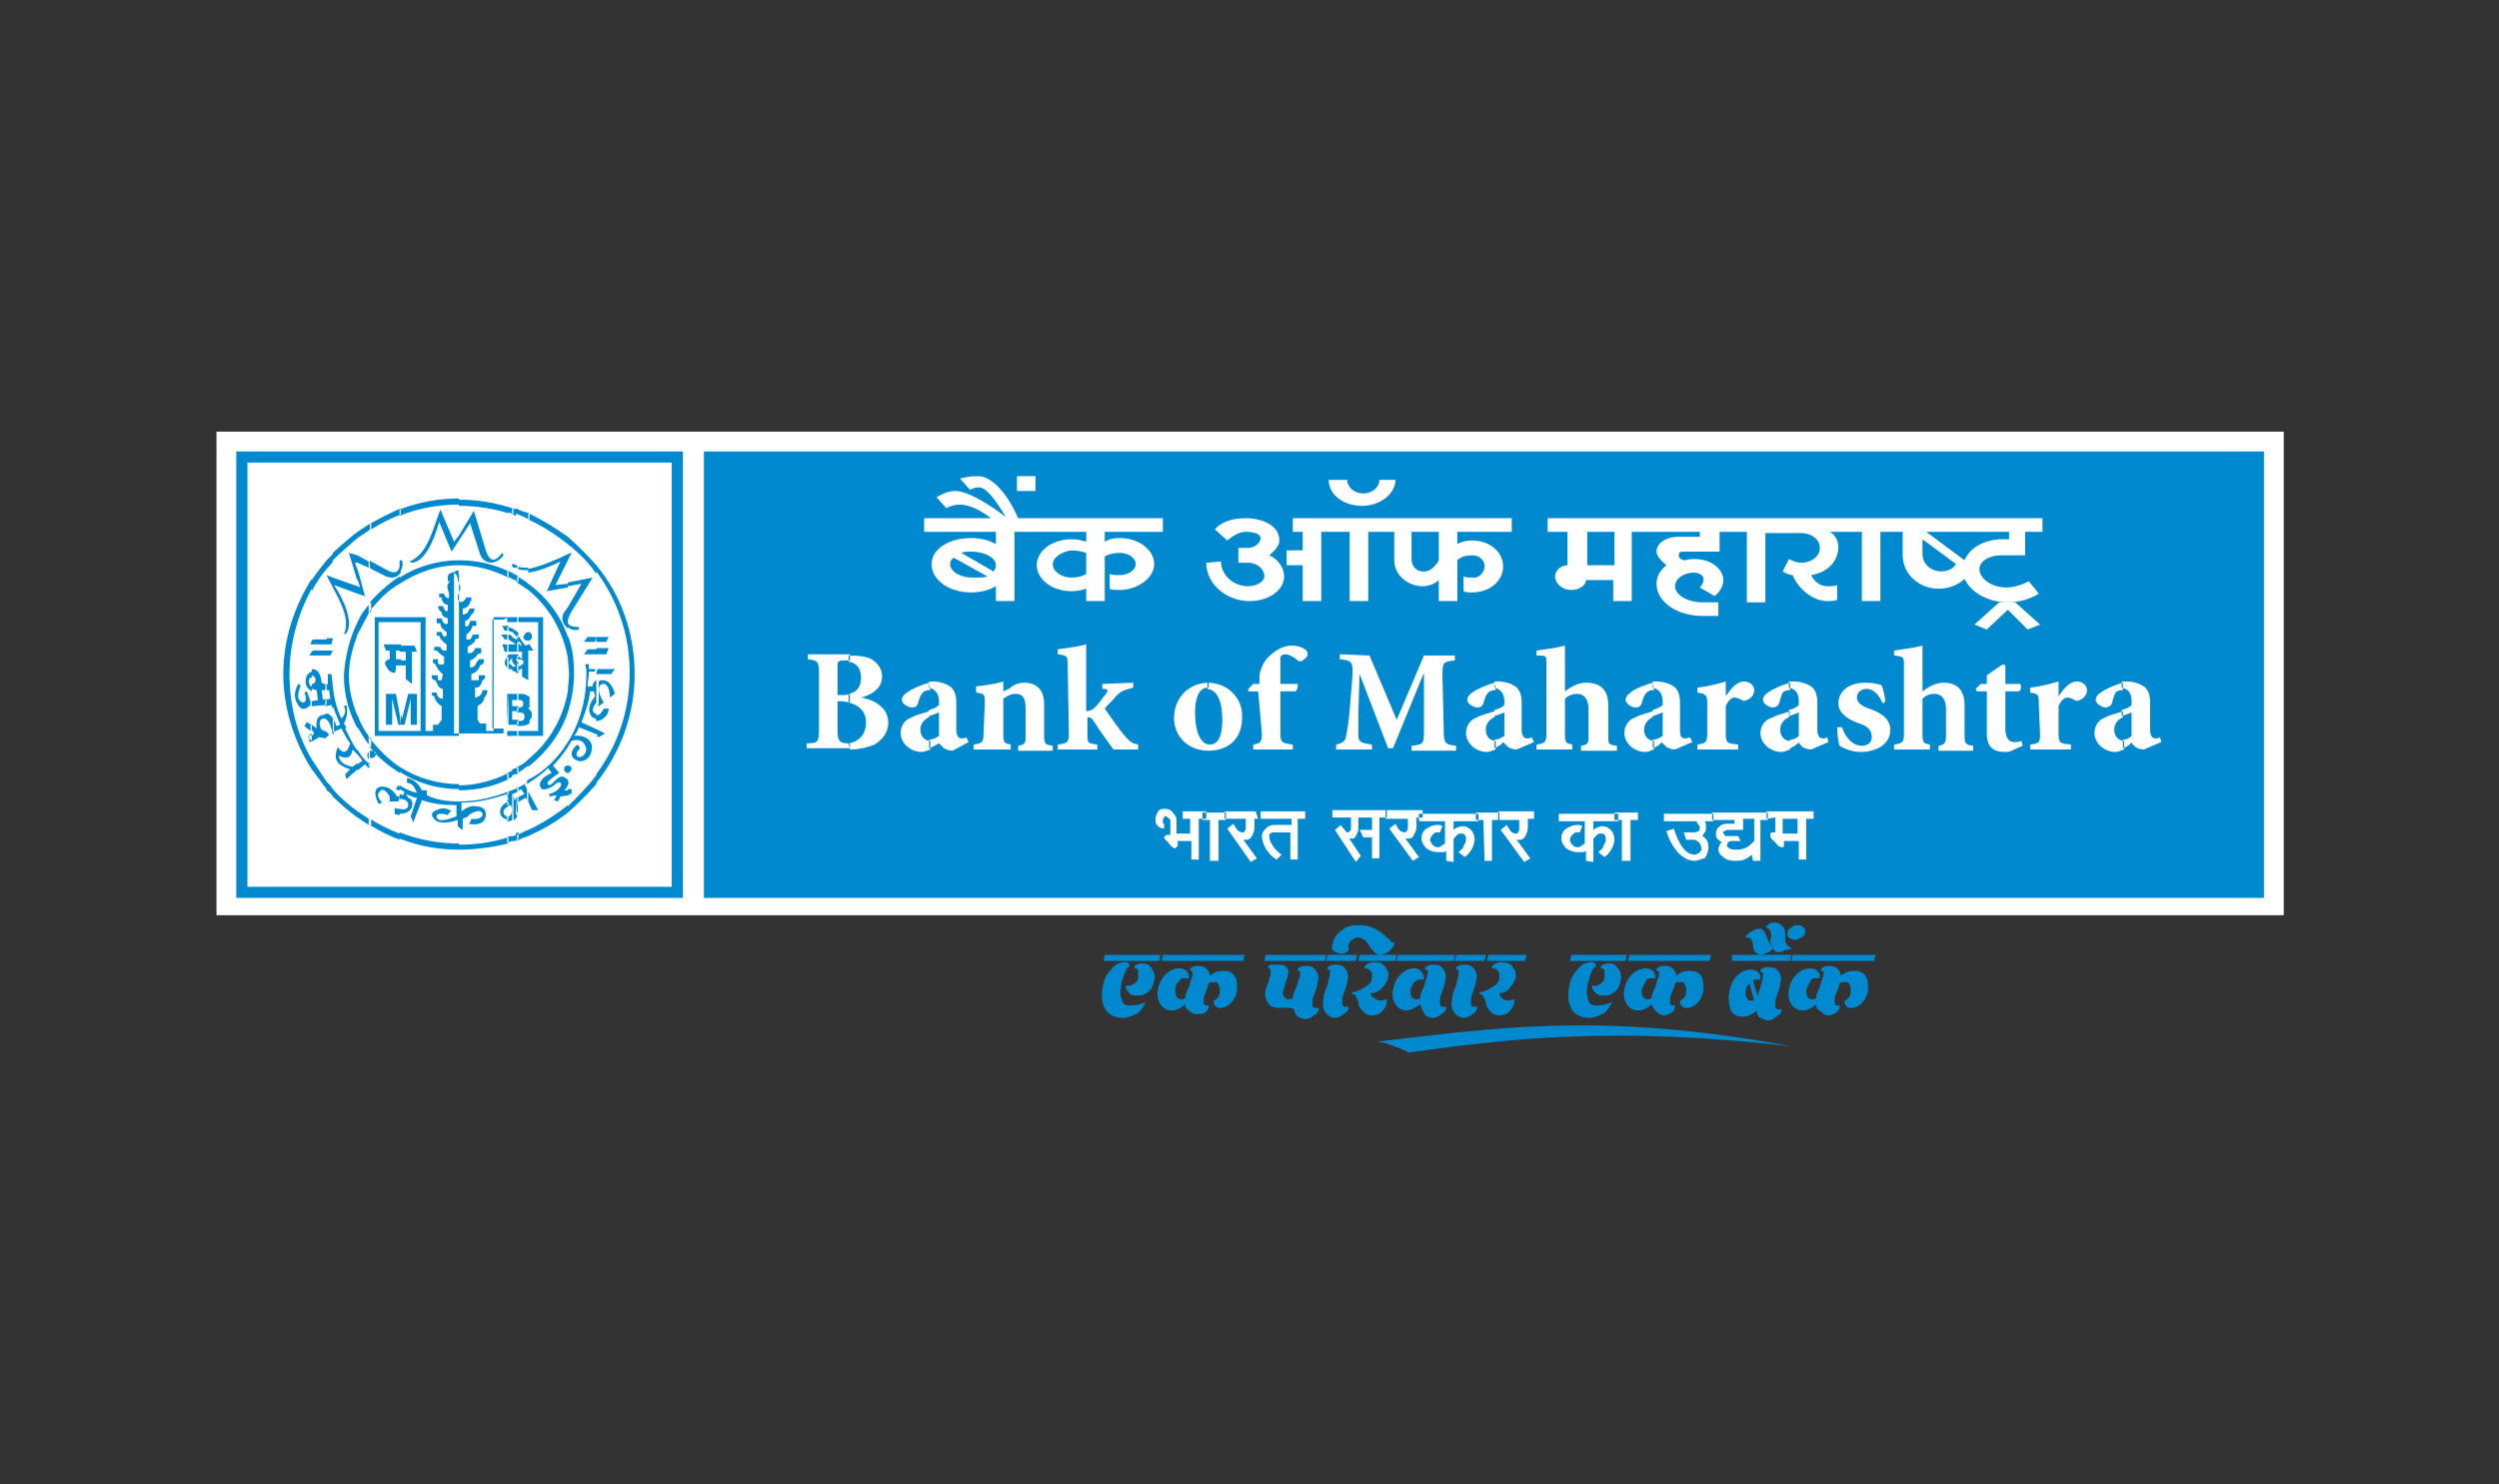 <?xml version="1.0" encoding="utf-8"?>
<!-- Generator: Adobe Illustrator 26.0.1, SVG Export Plug-In . SVG Version: 6.00 Build 0)  -->
<svg version="1.1" id="Layer_1" xmlns="http://www.w3.org/2000/svg" xmlns:xlink="http://www.w3.org/1999/xlink" x="0px" y="0px"
	 viewBox="0 0 202 120" style="enable-background:new 0 0 202 120;" xml:space="preserve">
<rect x="0" y="0" width="202" height="120" fill="#333333" stroke="none"/>
<style type="text/css">
	.st0{fill:#FFFFFF;}
	.st1{fill:#0089CF;}
</style>
<g>
	<rect x="17.5" y="34.9" class="st0" width="167.1" height="39.1"/>
	<rect x="19.1" y="36.5" class="st1" width="36.1" height="36.1"/>
	<rect x="20" y="37.4" class="st0" width="34.3" height="34.3"/>
	<path class="st1" d="M48.2,45.7c2,2.4,3.1,5.5,3.1,8.8c0,3.4-1.2,6.4-3.1,8.8v-0.7c1.7-2.3,2.7-5.1,2.7-8.2c0-3.1-1-5.9-2.7-8.2
		V45.7L48.2,45.7z M48.2,59.5L48.2,59.5l0.2,0.1l0.5-0.3l-0.6-0.3V59.5L48.2,59.5z M48.2,58.3L48.2,58.3c0.4,0,1-0.4,1-1l-0.4,0
		c-0.2,0.4-0.4,0.6-0.7,0.5L48.2,58.3L48.2,58.3z M48.2,57L48.2,57L48.2,57l0.2,0.1l0.4-0.3c-0.5-0.8-0.5-1.4-0.1-1.5
		c0.4-0.1,0.6,0.5,0.6,1.1l0.4-0.3c-0.2-0.7-0.5-1.1-1-1.1c-0.1,0-0.2,0-0.3,0.1V57L48.2,57z M48.2,54.5L48.2,54.5h1.2l0.3-0.4h-1.4
		L48.2,54.5L48.2,54.5z M48.2,52.9L48.2,52.9h0.8l0.2-0.5l-1,0L48.2,52.9C48.2,52.9,48.2,52.9,48.2,52.9z M48.2,51.9L48.2,51.9h0.8
		l0.2-0.4h-1L48.2,51.9L48.2,51.9z M45.9,43.4V44c0.9,0.7,1.7,1.5,2.3,2.4v-0.7C47.5,44.9,46.7,44.1,45.9,43.4L45.9,43.4L45.9,43.4z
		 M48.2,63.4v-0.7c-0.7,0.9-1.5,1.7-2.3,2.5v0.5C46.7,65,47.5,64.2,48.2,63.4L48.2,63.4L48.2,63.4z M48.2,51.5h-0.7l-0.3,0.4h0.9
		L48.2,51.5L48.2,51.5L48.2,51.5z M48.2,52.5h-0.7l-0.3,0.4h1L48.2,52.5L48.2,52.5L48.2,52.5z M48.2,54.1h-0.6c0-0.1,0-0.3,0-0.4
		h-0.3c0.1,0.3,0.1,0.6,0.1,0.8c0,2-0.5,3.9-1.5,5.5v0.4c0.1-0.2,0.2-0.3,0.3-0.5c0.3-0.1,0.7-0.1,0.9,0.1c0.6,0.6,0.1,1.2-0.2,1.2
		c-0.4,0.1-0.4-0.4,0-0.7c-0.1-0.1-0.1-0.2-0.2-0.3c-0.6,0.4-0.7,1.1,0,1.3c0.4,0.2,1-0.2,1.1-0.7c0.3-1.1-0.8-1.4-1.4-1.3
		c0.2-0.2,0.3-0.5,0.4-0.7l1.5,0.6v-0.4l-1.3-0.6c0.3-0.8,0.6-1.6,0.7-2.5H48l0.1,0.4c-0.4,0.5-0.6,1-0.4,1.4
		c0.1,0.3,0.3,0.4,0.5,0.4v-0.4h-0.1c-0.3-0.2-0.2-0.5,0.1-0.9v-1.8c-0.2,0.1-0.3,0.3-0.3,0.5h-0.4c0-0.4,0.1-0.8,0.1-1.2h0.5V54.1
		L48.2,54.1L48.2,54.1z M45.9,64.2v-0.4h0.3v0.4H45.9L45.9,64.2L45.9,64.2z M45.9,62.5L45.9,62.5v-0.6c0.2,0,0.3,0.1,0.3,0.3
		C46.2,62.3,46,62.5,45.9,62.5L45.9,62.5z M45.9,57.6v-1.7c0-0.4,0.1-0.9,0.1-1.4c0-0.5-0.1-0.9-0.1-1.4v-1.7c0.4,1,0.5,2,0.5,3.1
		C46.4,55.6,46.2,56.6,45.9,57.6L45.9,57.6L45.9,57.6z M45.9,50.7L45.9,50.7v-0.4c0,0.3,0.4,0.4,0.9,0.4v0.2
		C46.4,51,46.1,50.9,45.9,50.7L45.9,50.7z M45.9,50.2L45.9,50.2v-1.1l1.1-1.9l-1.1,0.2v-0.3l2-0.4l-1.8,2.9
		C46,49.9,45.9,50,45.9,50.2L45.9,50.2z M45.9,45.3v-0.5c0.1,0,0.2-0.1,0.3-0.1L45.9,45.3L45.9,45.3L45.9,45.3z M42.7,41.5
		L42.7,41.5c1.1,0.5,2.2,1.2,3.2,1.9V44c-1-0.8-2.1-1.5-3.2-2V41.5L42.7,41.5z M45.9,65.7L45.9,65.7c-1,0.8-2.1,1.4-3.2,1.9v-0.5
		c1.1-0.5,2.2-1.2,3.2-2V65.7L45.9,65.7z M45.9,44.8L45.9,44.8v0.5l-1,2l1-0.1v0.3l-1.7,0.3l1.1-2.4c-0.8,0.4-1.8,0.8-2.6,0.9v-0.3
		C43.7,45.8,44.9,45.3,45.9,44.8L45.9,44.8z M45.9,49.1l-0.3,0.4c-0.3,0.5-0.1,1,0.3,1.3v-0.4c0-0.1,0-0.1,0-0.2V49.1L45.9,49.1
		L45.9,49.1z M45.9,51.5L45.9,51.5c-0.6-1.8-1.8-3.3-3.2-4.3v0.5c1.7,1.4,2.8,3.3,3.2,5.5V51.5L45.9,51.5z M45.9,55.9L45.9,55.9v1.7
		c-0.6,1.8-1.8,3.3-3.2,4.4v-0.6C44.4,60,45.5,58.1,45.9,55.9L45.9,55.9z M45.9,60v0.4c-0.4,0.6-0.8,1.1-1.2,1.5l0.5,0.6
		c-0.3,0.2-0.6,0.4-0.8,0.6c-0.3,0.2-0.1,0.6,0.3,0.2c0.3-0.3,0.6-0.7,1-0.4c0.4,0.2,0.3,0.6-0.1,1h0.4v0.4l-0.7,0.1l-0.2,0.4
		l-0.3-0.1l0.2-0.4l-0.6,0.1v-0.2c0.4-0.1,0.7-0.3,0.9-0.6c0.2-0.3-0.1-0.5-0.4-0.2c-0.3,0.3-0.9,0.5-1.1,0.4c-0.4-0.4,0-1,0.8-1.3
		l-0.3-0.4c-0.5,0.5-1.1,0.9-1.7,1.3v-0.3C44,62.4,45.1,61.3,45.9,60L45.9,60L45.9,60z M45.9,61.9L45.9,61.9c-0.2,0-0.3,0.1-0.3,0.3
		c0,0.1,0.1,0.3,0.3,0.3V61.9L45.9,61.9z M42.7,64.8L42.7,64.8l0.3,0.7h0.5l-0.8-1.5V64.8L42.7,64.8z M42.7,59.5L42.7,59.5v-0.4h0.8
		v-8.8h-0.8v-0.4h1.2v9.6H42.7L42.7,59.5z M42.7,58.4L42.7,58.4c0.1-0.1,0.3-0.4,0.3-0.6c0-0.2-0.1-0.4-0.3-0.5V58.4L42.7,58.4z
		 M42.7,57.2L42.7,57.2c0.1-0.1,0.1-0.2,0.1-0.4c0-0.1,0-0.3-0.1-0.5V57.2L42.7,57.2z M42.7,55L42.7,55v-2.9h0.1l0.3,0.5h-0.4
		L42.7,55L42.7,55L42.7,55z M42.7,51.8L42.7,51.8v-0.7c0.1,0,0.3,0.1,0.3,0.4C43,51.6,42.9,51.8,42.7,51.8L42.7,51.8z M41.9,41.2
		v0.4c0.3,0.1,0.6,0.3,0.9,0.4v-0.5C42.4,41.4,42.1,41.3,41.9,41.2L41.9,41.2L41.9,41.2z M42.7,67.6v-0.5c-0.3,0.1-0.6,0.3-0.9,0.4
		v0.5C42.1,67.8,42.4,67.7,42.7,67.6L42.7,67.6L42.7,67.6z M42.7,45.9c-0.3,0-0.6,0-0.9-0.1V46c0.3,0.1,0.5,0.1,0.9,0.1V45.9
		L42.7,45.9L42.7,45.9z M42.7,47.2c-0.3-0.3-0.6-0.4-0.9-0.6v0.5c0.3,0.2,0.6,0.4,0.9,0.6V47.2L42.7,47.2L42.7,47.2z M42.7,49.9
		L42.7,49.9v0.4h-0.9v-0.4H42.7L42.7,49.9z M42.7,51.1L42.7,51.1v0.7c-0.2,0-0.4-0.1-0.4-0.3C42.4,51.3,42.5,51.1,42.7,51.1
		L42.7,51.1z M42.7,52.1V55l-0.5-0.3V54c-0.1,0.1-0.3,0.2-0.4,0.3v-0.7l0.2,0.3c0.1-0.1,0.2-0.2,0.3-0.2v-0.3c-0.1,0-0.1,0-0.1,0
		c0-0.1-0.2-0.1-0.4-0.1v-0.3c0.2,0.1,0.3,0.2,0.4,0.3v-0.6h-0.4v-0.8c0.1,0.1,0.2,0.2,0.3,0.3h0.1c-0.1-0.2-0.3-0.4-0.4-0.5v-0.4
		c0.3,0.3,0.4,0.7,0.7,0.9L42.7,52.1L42.7,52.1L42.7,52.1z M42.7,56.3c-0.1-0.1-0.3-0.2-0.6-0.2h-0.3v0.5H42c0.2,0,0.3,0.1,0.3,0.3
		s-0.1,0.3-0.3,0.3h-0.2v0.4h0.2c0.2,0,0.4,0.1,0.4,0.3c0,0.3-0.1,0.4-0.4,0.4h-0.2v0.4H42c0.5,0,0.6-0.1,0.8-0.2v-1.1
		c-0.1-0.1-0.1-0.1-0.1-0.1c0-0.1,0.1-0.1,0.1-0.1V56.3L42.7,56.3L42.7,56.3z M42.7,59.1h-0.9v0.4h0.9V59.1L42.7,59.1L42.7,59.1z
		 M42.7,61.4c-0.3,0.3-0.6,0.5-0.9,0.6v0.5c0.3-0.1,0.6-0.4,0.9-0.6V61.4L42.7,61.4L42.7,61.4z M42.7,63.2c-0.3,0.2-0.6,0.4-0.9,0.5
		V64c0.1-0.1,0.2-0.1,0.3-0.2l0.3,0.4l-0.6,0.3v0.4l0.7-0.4l0.1,0.2v-0.9l-0.2-0.4c0.1,0,0.1-0.1,0.2-0.1L42.7,63.2L42.7,63.2
		L42.7,63.2z M41.7,41.1L41.7,41.1c0,0,0.1,0,0.2,0.1v0.4c-0.1,0-0.1,0-0.2-0.1V41.1L41.7,41.1z M41.9,67.9L41.9,67.9
		c-0.1,0-0.1,0-0.2,0v-0.5c0,0,0.1-0.1,0.2-0.1V67.9L41.9,67.9z M41.9,45.8L41.9,45.8V46c-0.1,0-0.1-0.1-0.2-0.1v-0.3
		C41.7,45.7,41.8,45.8,41.9,45.8L41.9,45.8z M41.9,46.6L41.9,46.6v0.5c0-0.1-0.1-0.1-0.2-0.1v-0.5C41.7,46.5,41.8,46.5,41.9,46.6
		L41.9,46.6z M41.9,49.9h-0.2v0.4h0.2V49.9L41.9,49.9L41.9,49.9z M41.9,51.2c0-0.1-0.1-0.1-0.2-0.2v0.4c0,0.1,0.1,0.1,0.2,0.2V51.2
		L41.9,51.2L41.9,51.2z M41.9,51.8c-0.1-0.1-0.1-0.1-0.2-0.1v0.4h0h0v0.6h0.2V51.8L41.9,51.8L41.9,51.8z M41.9,52.9c0,0-0.1,0-0.2,0
		v0.4c0,0,0.1-0.1,0.2-0.1V52.9L41.9,52.9L41.9,52.9z M41.9,53.6l-0.2-0.3v0.6l0,0.1h0v0.4c0,0,0.1,0,0.2,0V53.6L41.9,53.6
		L41.9,53.6z M41.9,56.1L41.9,56.1v0.5h-0.2v-0.5H41.9L41.9,56.1z M41.9,57.1L41.9,57.1v0.4h-0.2v-0.4H41.9L41.9,57.1z M41.9,58.2
		L41.9,58.2v0.4h-0.2v-0.4H41.9L41.9,58.2z M41.9,59.1L41.9,59.1v0.4h-0.2v-0.4H41.9L41.9,59.1z M41.9,62L41.9,62v0.5
		c-0.1,0.1-0.1,0.1-0.2,0.1v-0.5C41.7,62.1,41.8,62.1,41.9,62L41.9,62z M41.9,63.7L41.9,63.7V64c0,0-0.1,0-0.2,0.1v-0.3
		C41.7,63.7,41.8,63.7,41.9,63.7L41.9,63.7z M41.9,64.5L41.9,64.5v0.4l-0.1,0c0.1,0.4,0.1,0.8-0.1,1v-1.4L41.9,64.5L41.9,64.5z
		 M41.4,41.1v0.5c0.1,0,0.2,0.1,0.3,0.1v-0.5C41.6,41.1,41.5,41.1,41.4,41.1L41.4,41.1L41.4,41.1z M41.7,68v-0.5
		c-0.1,0.1-0.2,0.1-0.3,0.1V68C41.5,68,41.6,68,41.7,68L41.7,68L41.7,68z M41.7,45.7c-0.1-0.1-0.2-0.1-0.3-0.1v0.2
		c0.1,0.1,0.1,0.1,0.3,0.1V45.7L41.7,45.7L41.7,45.7z M41.7,46.5c-0.1-0.1-0.2-0.1-0.3-0.2v0.5c0.1,0.1,0.2,0.1,0.3,0.1V46.5
		L41.7,46.5L41.7,46.5z M41.7,49.9L41.7,49.9v0.4h-0.3v-0.4H41.7L41.7,49.9z M41.7,51L41.7,51v0.4c-0.1-0.1-0.1-0.1-0.2-0.2
		c0,0,0-0.1-0.1-0.1v-0.3c0.1,0,0.1,0.1,0.1,0.1C41.6,50.9,41.6,51,41.7,51L41.7,51z M41.7,51.7L41.7,51.7v0.4l-0.3-0.2v-0.4
		C41.5,51.6,41.6,51.6,41.7,51.7L41.7,51.7z M41.7,52.1L41.7,52.1v0.6h-0.3v-0.6H41.7L41.7,52.1z M41.7,52.9L41.7,52.9v0.4v0v0.6
		l-0.3-0.4v-0.6c0.1,0,0.1,0,0.1,0C41.6,52.9,41.6,52.9,41.7,52.9L41.7,52.9z M41.7,53.9L41.7,53.9v0.4c-0.1,0-0.2,0-0.3-0.1v-0.3
		C41.5,53.9,41.6,53.9,41.7,53.9L41.7,53.9z M41.7,56.1h-0.3v0.5h0.3V56.1L41.7,56.1L41.7,56.1z M41.7,57.1h-0.3v0.4h0.3V57.1
		L41.7,57.1L41.7,57.1z M41.7,58.2h-0.3v0.4h0.3V58.2L41.7,58.2L41.7,58.2z M41.7,59.1h-0.3v0.4h0.3V59.1L41.7,59.1L41.7,59.1z
		 M41.7,62.1c-0.1,0-0.2,0.1-0.3,0.1v0.5c0.1-0.1,0.2-0.1,0.3-0.1V62.1L41.7,62.1L41.7,62.1z M41.7,63.8c-0.1,0-0.2,0-0.3,0.1v0.3
		c0.1,0,0.2-0.1,0.3-0.1V63.8L41.7,63.8L41.7,63.8z M41.7,64.6l-0.1,0.1l-0.1-0.4v2c0.1,0,0.2-0.1,0.3-0.3L41.7,64.6L41.7,64.6
		L41.7,64.6z M41.1,41L41.1,41c0.1,0,0.3,0.1,0.4,0.1v0.5c-0.1-0.1-0.3-0.1-0.4-0.2V41L41.1,41z M41.4,68L41.4,68
		c-0.1,0-0.3,0.1-0.4,0.2v-0.5c0.1-0.1,0.3-0.1,0.4-0.1V68L41.4,68z M41.4,45.6L41.4,45.6v0.2c0,0,0,0,0-0.1V45.6
		C41.4,45.6,41.4,45.6,41.4,45.6L41.4,45.6z M41.4,46.3L41.4,46.3v0.5c-0.1-0.1-0.3-0.1-0.4-0.2v-0.5C41.2,46.2,41.3,46.3,41.4,46.3
		L41.4,46.3z M41.4,49.9h-0.4v0.4h0.4V49.9L41.4,49.9L41.4,49.9z M41.4,50.8c-0.1,0-0.3-0.1-0.4-0.1V51h0.1c0.1,0,0.2,0.1,0.3,0.1
		V50.8L41.4,50.8L41.4,50.8z M41.4,51.5C41.4,51.5,41.4,51.5,41.4,51.5c-0.1-0.2-0.2-0.2-0.4-0.2v0.4h0.1l0.3,0.2V51.5L41.4,51.5
		L41.4,51.5z M41.4,52.1h-0.4v0.6h0.4V52.1L41.4,52.1L41.4,52.1z M41.4,52.9c-0.1,0-0.3,0-0.4,0.1v1c0.1,0.1,0.2,0.1,0.4,0.1v-0.3
		c-0.1,0-0.1-0.1-0.2-0.1c-0.1-0.2,0-0.3,0.2-0.5l0,0.2V52.9L41.4,52.9L41.4,52.9z M41.4,56.1L41.4,56.1v0.5v0.5v0.4v0.7v0.4h-0.4
		v-2.5H41.4L41.4,56.1z M41.4,59.1L41.4,59.1v0.4h-0.4v-0.4H41.4L41.4,59.1z M41.4,62.3L41.4,62.3v0.5c-0.1,0.1-0.3,0.1-0.4,0.2
		v-0.5C41.2,62.4,41.3,62.4,41.4,62.3L41.4,62.3z M41.4,63.9L41.4,63.9v0.3c0,0,0,0,0,0l0,0.1v2c-0.1,0.1-0.3,0.1-0.4,0.1V66
		c0.3,0.1,0.5-0.4,0.3-0.9c-0.1,0-0.2,0-0.3,0v-0.4c0.1-0.1,0.1-0.1,0.1-0.1l-0.1-0.3V64C41.2,64,41.3,63.9,41.4,63.9L41.4,63.9z
		 M37.1,40.4v0.5c1.4,0,2.7,0.2,4,0.6V41C39.8,40.6,38.5,40.4,37.1,40.4L37.1,40.4L37.1,40.4z M41.1,68.2v-0.5
		c-1.3,0.4-2.6,0.6-4,0.6v0.4C38.5,68.7,39.8,68.5,41.1,68.2L41.1,68.2L41.1,68.2z M41.1,46.2c-1.2-0.6-2.6-0.9-4-0.9v0.4
		c1.4,0,2.8,0.4,4,1V46.2L41.1,46.2L41.1,46.2z M41.1,49.9L41.1,49.9h-1.2v9.2h-0.6v-0.6h-0.5l-0.2-0.3v-1.1
		c0.2-0.2,0.3-0.1,0.5-0.5l0.1-0.3c0.1,0,0.2-0.3,0.2-0.5h-0.4c0,0.4-0.4,0.6-0.6,0.6v-0.8c0.2,0,0.3,0,0.5-0.3l0.1-0.3
		c0.1-0.1,0.2-0.1,0.2-0.2v-0.2h-0.5l0,0.4h-0.6v-0.5c0.3-0.1,0.6-0.3,0.7-0.7c0.1,0,0.3-0.2,0.3-0.2v-0.3h-0.4l-0.2,0.3
		C38.4,54,37.9,54,38,54v-0.6c0.3-0.1,0.5-0.3,0.6-0.5l0.3-0.1v-0.4h-0.5c0,0.1-0.1,0.3-0.3,0.4c-0.1,0-0.2,0-0.3,0v-0.5
		c0.3-0.2,0.6-0.3,0.6-0.6l0.3-0.1v-0.3h-0.5c0,0.1-0.1,0.3-0.2,0.4h-0.3v-0.4c0.3-0.2,0.4-0.4,0.5-0.7l0.3,0v-0.4h-0.5
		c-0.1,0.5-0.3,0.5-0.4,0.4v-0.4c0.3-0.1,0.3-0.2,0.5-0.5c0.2-0.1,0.4-0.6,0.1-0.5h-0.2c-0.1,0-0.1,0.3-0.3,0.4c0,0-0.2,0.1-0.3,0.1
		v-0.5c0.3,0,0.6-0.3,0.6-0.6h0.1c0,0,0-0.1,0-0.3c-0.2,0-0.3,0-0.4,0c-0.1,0.2-0.2,0.3-0.4,0.4c-0.2-0.1-0.3-0.1-0.3-0.4
		c0-0.4,0.4-0.7,0.1-1.1l-0.1-0.3c0-0.4-0.2-0.5-0.3-0.6v13h4v-0.4h-0.9v-8.8h0.9L41.1,49.9C41.1,49.9,41.1,49.9,41.1,49.9z
		 M41.1,50.7L41.1,50.7V51h-0.3l-0.2-0.4H41.1L41.1,50.7z M41.1,51.3L41.1,51.3v0.4h-0.3l-0.3-0.4c0.1,0,0.3,0,0.4,0
		C41,51.3,41,51.3,41.1,51.3L41.1,51.3z M41.1,52.1L41.1,52.1v0.6h-0.3l-0.2-0.6H41.1L41.1,52.1z M41.1,53.1L41.1,53.1v1
		c-0.1-0.1-0.3-0.3-0.3-0.5C40.8,53.4,40.9,53.2,41.1,53.1L41.1,53.1z M41.1,56.1L41.1,56.1L41,58.6h0.1V56.1L41.1,56.1L41.1,56.1z
		 M41.1,62.5c-1.2,0.6-2.6,1-4,1v0.4c1.4,0,2.8-0.3,4-0.9V62.5L41.1,62.5L41.1,62.5z M41.1,64c-1.3,0.5-2.6,0.8-4,0.8v2.1l0.3,0.2
		v-0.9c0.2-0.1,0.4-0.1,0.5-0.3c0.4-0.3,1-0.5,1.1-0.1c0.1,0.3-0.5,0.5-0.9,0.4c0,0.1-0.1,0.3-0.2,0.4c0.4,0.1,1.1,0.1,1.3-0.4
		c0.2-0.5,0-1-0.7-1c-0.4-0.1-0.8,0.1-1.2,0.4v-0.7c1.3,0,2.5-0.3,3.7-0.7l0.1,0.1V64L41.1,64L41.1,64z M41.1,64.8L41.1,64.8
		c-0.9,0.4-0.8,1.2-0.3,1.4c0.1,0,0.2,0.1,0.3,0.1V66C41,66,40.9,66,40.9,66c-0.3-0.2-0.3-0.6,0.2-0.8V64.8L41.1,64.8z M37.1,43.7
		v-0.4l1.2-2l1,3.3c0.3,0.8,0.7,0.9,1.3,0.1l0.1,0.2c-0.7,0.9-1.6,0.7-1.9-0.1l-0.8-2.5L37.1,43.7L37.1,43.7L37.1,43.7z M37.1,68.7
		L37.1,68.7c-1.7,0-3.3-0.3-4.8-0.9v-0.5c1.5,0.6,3.2,0.9,4.8,0.9V68.7L37.1,68.7z M32.3,41.2L32.3,41.2c1.5-0.6,3.2-0.9,4.8-0.9
		v0.5c-1.7,0-3.3,0.3-4.8,0.9V41.2L32.3,41.2z M37.1,43.3v0.4l-0.6,0.9l-1-2.4c-0.4,1.4-1.1,3.2-2.2,3.3l-0.2-0.1
		c1.5-0.6,1.9-2.7,2.5-4.2l1.1,2.6L37.1,43.3L37.1,43.3L37.1,43.3z M37.1,45.3L37.1,45.3v0.4c-1.8,0-3.4,0.6-4.8,1.5v-0.5
		C33.7,45.8,35.4,45.3,37.1,45.3L37.1,45.3z M37.1,46.5v13h-4.8v-0.4H34v-8.8h-1.7v-0.4h2.1v9.2H35v-0.5h0.4l0.3-0.4v-1.1
		c-0.3-0.2-0.5-0.4-0.6-0.8l-0.2-0.1V56h0.4c0,0.4,0.3,0.5,0.5,0.5v-0.8c-0.2,0-0.4-0.2-0.5-0.5l-0.1-0.2c-0.1,0-0.2,0-0.3-0.2v-0.2
		h0.5l0,0.4h0.3l0.1-0.5c-0.3-0.2-0.5-0.5-0.6-0.8c-0.1,0-0.1-0.1-0.2-0.1c0-0.1,0-0.2,0-0.3h0.4v0.3c0,0.2,0.5,0.1,0.5,0.1l0-0.6
		c-0.2-0.1-0.4-0.3-0.6-0.5l-0.2,0v-0.3h0.5c0,0.1,0.1,0.2,0.2,0.3c0.1,0,0.2,0,0.3,0v-0.5c-0.3-0.2-0.5-0.4-0.6-0.7h-0.2v-0.3h0.4
		c0,0.1,0.1,0.3,0.2,0.4l0.2-0.1v-0.3c-0.3-0.2-0.5-0.4-0.5-0.7l-0.3,0v-0.4h0.4c0.1,0.5,0.4,0.5,0.5,0.4v-0.4
		c-0.3-0.1-0.5-0.2-0.5-0.5c-0.2-0.1-0.4-0.5-0.2-0.5h0.2c0.2,0,0.2,0.3,0.3,0.4c0.1,0,0.1,0,0.2,0v-0.5c-0.3,0-0.5-0.3-0.5-0.6
		h-0.2c0,0,0-0.1,0-0.3c0.2,0,0.3,0,0.4,0c0,0.2,0.2,0.3,0.3,0.4l0.1-0.1c0-0.1,0-0.2,0-0.3c-0.1-0.4-0.3-0.7,0.1-1L36.2,47
		c-0.1-0.8,0.3-0.6,0.6-0.8c0.1-0.1,0.2-0.1,0.3,0C37,46.4,37.1,46.5,37.1,46.5L37.1,46.5L37.1,46.5z M37.1,63.4L37.1,63.4v0.4
		c-1.8,0-3.4-0.5-4.8-1.4V62C33.7,62.9,35.4,63.4,37.1,63.4L37.1,63.4z M37.1,64.8v2.1l-0.1-0.1v-0.5c-0.6,0.2-1.2,0.3-1.7,0.1
		c-0.4-0.3-0.6-0.7,0-0.9c0.4-0.2,0.8-0.2,1.2,0.1c-0.1,0-0.2,0.1-0.3,0.3c-0.6-0.2-1-0.1-0.9,0.2c0.1,0.3,0.6,0.3,1.6-0.1l0-0.9
		c-1,0-1.9-0.1-2.8-0.4l-0.7,1.8l-0.2-0.5l0.5-1.5c-0.3,0-0.6-0.2-0.9-0.3L33,64.5c0.3,0.1,0.4,0.4,0.3,0.7c-0.1,0.4-0.5,0.6-1,0.6
		v-0.4c0.4,0.1,0.7,0,0.7-0.3c0-0.3-0.2-0.5-0.7-0.5v-0.4l0.3,0.1l0.1-0.3c-0.1,0-0.2-0.1-0.4-0.2v-0.3c0.5,0.3,0.9,0.5,1.4,0.6
		c-0.2-0.5-0.4-0.8-0.8-0.8v-0.4c0.5,0.1,0.9,0.4,1.2,1h0.4l0,0.4C35.3,64.7,36.2,64.8,37.1,64.8L37.1,64.8L37.1,64.8z M32.3,58.6
		h0.4l0.5-2.1v2.1h0.5v-2.5h-0.7l-0.5,2l-0.1-0.4V58.6L32.3,58.6L32.3,58.6z M32.3,53.8h0.5v1.1l0.5,0.4v-2.6h0.4l-0.2-0.5h-1.2v0.5
		h0.5v0.7h-0.5V53.8L32.3,53.8L32.3,53.8z M32.3,46.3L32.3,46.3c0.2-0.3,0.3-0.6,0.2-1h-0.2V46.3L32.3,46.3z M32.3,67.9v-0.5
		c-0.8-0.3-1.6-0.7-2.4-1.2v0.5C30.7,67.2,31.5,67.6,32.3,67.9L32.3,67.9L32.3,67.9z M30,42.3v0.5c0.8-0.5,1.6-0.9,2.4-1.2v-0.5
		C31.5,41.5,30.7,41.9,30,42.3L30,42.3L30,42.3z M32.3,45.3c0.1,0.9-0.3,1.2-1,0.8L30,45.4V46l1.2,0.6c0.5,0.2,0.9,0.1,1.2-0.3
		L32.3,45.3L32.3,45.3L32.3,45.3z M32.3,46.6L32.3,46.6c-0.9,0.6-1.7,1.3-2.4,2.1v0.7c0.7-0.9,1.5-1.7,2.4-2.2V46.6L32.3,46.6z
		 M32.3,49.9h-2v9.2v0.4h2v-0.4h-1.7v-8.8h1.7V49.9L32.3,49.9L32.3,49.9z M32.3,52.1L32.3,52.1h-1.3l0.2,0.5h0.3v0.7
		c-0.4,0.1-0.5,0.3-0.2,0.7c0.1,0.2,0.3,0.4,0.6,0.4c0.1-0.1,0.1-0.3,0.1-0.6h0.4v-0.5h-0.4v-0.7h0.4V52.1L32.3,52.1z M32.3,57.7
		L32.3,57.7L32,56.1h-0.8v2.5h0.5v-2.1l0.5,2.1h0.2L32.3,57.7L32.3,57.7z M32.3,62c-0.9-0.6-1.7-1.4-2.4-2.3v0.7
		c0.7,0.9,1.5,1.5,2.4,2.1V62L32.3,62L32.3,62z M32.3,63.6c0,0-0.1-0.1-0.1-0.1l-0.2,0.3c0.1,0.1,0.2,0.1,0.3,0.1L32.3,63.6
		L32.3,63.6L32.3,63.6z M32.3,64.4L32.3,64.4h-0.2c-0.3-0.5-0.7-0.8-1.2-0.8c-0.5,0-0.8,0.4-0.3,1.4l0.3-0.1
		c-0.3-0.3-0.5-0.7-0.2-0.9c0.2-0.3,0.5-0.1,0.8,0.4l0,0.1l0,0.3c0.3,0,0.5,0,0.7,0L32.3,64.4L32.3,64.4z M32.3,65.4
		c-0.1,0-0.3,0-0.4-0.1v0.5c0.2,0.1,0.3,0.1,0.4,0.1V65.4L32.3,65.4L32.3,65.4z M30,61.3v-0.6c0.2,0,0.4,0.1,0.4,0.3
		C30.3,61.2,30.2,61.3,30,61.3L30,61.3L30,61.3z M30,66.8L30,66.8c-0.1-0.1-0.1-0.1-0.1-0.1v-0.5c0.1,0,0.1,0.1,0.1,0.1V66.8
		L30,66.8z M29.8,42.4L29.8,42.4c0.1,0,0.1,0,0.1-0.1v0.5c-0.1,0.1-0.1,0.1-0.1,0.1V42.4L29.8,42.4z M30,45.4L30,45.4V46l-0.1-0.1
		v-0.6L30,45.4L30,45.4z M30,48.7L30,48.7v0.7c-0.1,0.1-0.1,0.2-0.1,0.3v-0.7C29.9,48.8,29.9,48.7,30,48.7L30,48.7z M30,59.7
		L30,59.7v0.7c-0.1,0-0.1-0.1-0.1-0.2v-0.7C29.9,59.6,29.9,59.6,30,59.7L30,59.7z M30,60.7L30,60.7v0.6c-0.1,0-0.1-0.1-0.1-0.1v-0.5
		C29.9,60.7,29.9,60.7,30,60.7L30,60.7z M29.8,62L29.8,62v-0.3c0.1,0.1,0.1,0.1,0.1,0.2L29.8,62L29.8,62z M29.8,66.7v-0.5
		c-0.3-0.2-0.6-0.4-0.9-0.6v0.5C29.2,66.3,29.5,66.5,29.8,66.7L29.8,66.7L29.8,66.7z M28.9,43v0.5c0.3-0.2,0.6-0.4,0.9-0.6v-0.5
		C29.5,42.6,29.2,42.8,28.9,43L28.9,43L28.9,43z M29.8,45.4l-0.9-0.5v0.6l0.9,0.4V45.4L29.8,45.4L29.8,45.4z M29.8,48.9
		c-0.4,0.5-0.7,0.9-0.9,1.4v1c0.3-0.6,0.6-1.1,0.9-1.7V48.9L29.8,48.9L29.8,48.9z M29.8,59.5c-0.4-0.5-0.7-1.1-0.9-1.7v1
		c0.3,0.5,0.6,1,0.9,1.4V59.5L29.8,59.5L29.8,59.5z M29.8,60.8c-0.1,0.1-0.1,0.1-0.1,0.3c0,0.1,0,0.2,0.1,0.3V60.8L29.8,60.8
		L29.8,60.8z M29.8,61.7L29.8,61.7c-0.4-0.3-0.7-0.7-0.9-1.1V61l0.4,0.5l-0.4,0.3v0.5l0.6-0.5c0.1,0.1,0.2,0.2,0.3,0.3l0.1-0.1V61.7
		L29.8,61.7z M28.9,48L28.9,48v-0.6l0.2,0.1l-0.2-0.7V46l0.6,2.2L28.9,48L28.9,48z M28.9,66.1L28.9,66.1c-0.7-0.5-1.4-1.1-2-1.7
		v-0.6c0.6,0.7,1.3,1.3,2,1.8V66.1L28.9,66.1z M26.9,44.7L26.9,44.7c0.7-0.6,1.3-1.2,2-1.7v0.5c-0.7,0.6-1.4,1.2-2,1.8V44.7
		L26.9,44.7z M28.9,44.9v0.6l-0.2,0l0.2,0.6v0.9l-0.7-2.3L28.9,44.9L28.9,44.9L28.9,44.9z M28.9,47.4L28.9,47.4V48l-1.9-0.7
		c0.8,1.2,1.6,3,1,3.9l-0.2,0.1c0.5-1.2-0.2-2.5-0.9-3.8v-0.8L28.9,47.4L28.9,47.4z M28.9,50.3v1c-0.4,1.1-0.7,2.2-0.7,3.3
		c0,1.2,0.3,2.3,0.7,3.3v1c-0.7-1.3-1.1-2.7-1.1-4.3C27.9,53,28.3,51.5,28.9,50.3L28.9,50.3L28.9,50.3z M28.9,60.7L28.9,60.7V61
		l-0.4-0.4c-0.1,0.7-0.5,0.8-1.1,0.5c0,0.5,0.5,0.8,1.1,0.9l0.4-0.3v0.5L28,63l-0.1-0.4l0.4-0.4c-1.3-0.4-1.3-1-1-1.8
		c0.4,0.6,0.8,0.5,1-0.3c-0.3-0.4-0.5-0.8-0.7-1.2l-0.7,0.3v-1.2c0.1,0.2,0.2,0.4,0.3,0.7l0.3-0.1c-0.2-0.5-0.4-1-0.6-1.5v-1.6
		c0.1,0.9,0.3,1.8,0.7,2.6c0.3-0.3,0.4-0.7,0.2-1L28,57c0.1,0.4,0.1,0.9-0.2,1.5l0.2,0.3l-0.1,0.1C28.2,59.5,28.5,60.2,28.9,60.7
		L28.9,60.7z M26.9,64.4v-0.6c-0.1-0.2-0.3-0.4-0.5-0.6v0.7C26.6,64,26.8,64.2,26.9,64.4L26.9,64.4L26.9,64.4z M26.4,45.3v0.7
		c0.2-0.2,0.4-0.4,0.5-0.6v-0.6C26.8,44.9,26.6,45.1,26.4,45.3L26.4,45.3L26.4,45.3z M26.9,46.7l-0.5-0.2c0.1,0.3,0.4,0.7,0.5,1
		V46.7L26.9,46.7L26.9,46.7z M26.9,55.6c0-0.4-0.1-0.8-0.1-1.1h-0.3c0,0.3,0,0.6,0,0.8l-0.2,0.1v0.4l0.3,0l0.1,0.7l-0.4,0.1v0.5
		l0.5-0.1c0,0.1,0.1,0.3,0.1,0.4L26.9,55.6L26.9,55.6L26.9,55.6z M26.9,58.1c-0.1-0.2-0.3-0.4-0.5-0.4v0.5c0.2,0.1,0.4,0.6,0.5,1.2
		l0.1-0.1V58.1L26.9,58.1L26.9,58.1z M26.4,59.6v-0.4c0.1,0,0.1,0.1,0.2,0.2L26.4,59.6L26.4,59.6L26.4,59.6z M26.4,53L26.4,53v-0.4
		h0.5L26.7,53H26.4L26.4,53z M26.4,52.1L26.4,52.1v-0.5h0.5l-0.1,0.5H26.4L26.4,52.1z M26.4,63.8L26.4,63.8
		c-0.4-0.5-0.8-1.1-1.2-1.6v-0.8c0.4,0.6,0.8,1.2,1.2,1.8L26.4,63.8L26.4,63.8z M25.2,46.9L25.2,46.9c0.4-0.6,0.8-1.1,1.2-1.6v0.7
		c-0.5,0.6-0.9,1.2-1.2,1.8V46.9L25.2,46.9z M26.4,46.5L26.4,46.5v5.1v0.5h-1.2v-0.3l0.1-0.1h1.1L26.4,46.5L26.4,46.5z M26.4,52.6
		h-1.1l-0.1,0.1V53h1.2V52.6L26.4,52.6L26.4,52.6z M26.4,55.4L26.4,55.4v0.4H26l0.1,0.8l0.3-0.1v0.5l-1.2,0.1v-0.4l0.5-0.1l-0.1-0.8
		c-0.1,0-0.3-0.1-0.4-0.1v-0.4c0,0,0.1,0,0.1,0c0.2-0.1,0.2-0.2,0.2-0.4c0-0.1-0.2-0.3-0.3-0.3v-0.5c0.4,0,0.7,0.2,0.8,1.1
		L26.4,55.4C26.4,55.4,26.4,55.4,26.4,55.4z M26.4,57.7L26.4,57.7v0.5c-0.1-0.1-0.1-0.1-0.2-0.1c-0.5,0-0.4,0.6-0.2,0.9
		c0.2,0.1,0.3,0.1,0.4,0.2v0.4l-0.1,0.1l-0.5-0.1l-0.5,0.3c0,0-0.2,0.1-0.3,0.1v-0.6l0-0.1l0.2,0.2l0.2-0.2L25.2,59v-0.4l0.4,0.3
		c-0.1-0.7,0.1-1.1,0.6-1.1C26.3,57.7,26.4,57.7,26.4,57.7L26.4,57.7z M25.2,62.2v-0.8c-1.2-2-1.8-4.4-1.8-6.9
		c0-2.5,0.7-4.9,1.8-6.9v-0.8c-1.4,2.2-2.3,4.9-2.3,7.7C22.9,57.3,23.8,60,25.2,62.2L25.2,62.2L25.2,62.2z M25.2,51.8L25.2,51.8
		l-0.1,0.3h0.1V51.8L25.2,51.8z M25.2,52.7V53H25L25.2,52.7L25.2,52.7L25.2,52.7z M25.2,54.3L25.2,54.3c-0.3,0.1-0.5,0.4-0.5,0.8
		c0,0.4,0.2,0.6,0.5,0.8v-0.4c-0.1,0-0.2-0.1-0.2-0.3c-0.1-0.1,0-0.4,0.1-0.4c0,0,0.1,0,0.1,0V54.3L25.2,54.3z M25.2,56.7L25.2,56.7
		h-0.1c-0.1-0.3-0.2-0.5-0.3-0.8l-0.2,0.1c0.3,0.6,0,1-0.3,0.7c-0.4-0.3-0.1-0.9,0-1.3l-0.2-0.1c-0.3,0.6-0.4,1.1,0,1.7
		c0.3,0.5,0.6,0.3,0.9,0.1l0.1-0.1V56.7L25.2,56.7z M25.2,58.6L25.2,58.6l-0.4-0.2l-0.2,0.3l0.5,0.4V58.6L25.2,58.6z M25.2,59.3
		L25.2,59.3l-0.3,0.3l0.2,0.2c0,0,0.1,0.1,0.1,0.1L25.2,59.3L25.2,59.3z"/>
	<rect x="56.9" y="36.5" class="st1" width="126.1" height="36.1"/>
	<path class="st0" d="M171.6,60.5v-0.7c0,0,0,0,0,0c0.3,0,0.5-0.1,0.7-0.3v-1.9c-0.2,0.1-0.5,0.2-0.8,0.3v-0.5
		c0.4-0.1,0.6-0.2,0.8-0.4v-0.3c0-0.7-0.3-1-0.8-1.1v-0.5c0.1,0,0.2,0,0.4,0c0.6,0,1.1,0.2,1.4,0.4c0.4,0.3,0.5,0.8,0.5,1.3v2.2
		c0,0.5,0.2,0.7,0.4,0.7c0.2,0,0.3,0,0.4-0.1l0.1,0.4l-1.4,0.6c-0.3,0-0.5-0.1-0.7-0.2c-0.2-0.2-0.3-0.3-0.3-0.4
		C172.2,60.2,171.9,60.4,171.6,60.5L171.6,60.5z M171.6,55.2c-0.7,0.2-1.4,0.5-1.8,0.8c-0.3,0.2-0.4,0.4-0.4,0.6
		c0,0.3,0.5,0.6,0.8,0.6c0.2,0,0.4-0.1,0.5-0.3c0.1-0.4,0.2-0.7,0.3-0.9c0.1-0.1,0.3-0.2,0.5-0.2c0,0,0,0,0.1,0V55.2L171.6,55.2
		L171.6,55.2z M171.6,57.5c-0.5,0.2-1.1,0.3-1.4,0.5c-0.6,0.2-0.9,0.7-0.9,1.3c0,0.7,0.7,1.5,1.7,1.5c0.2,0,0.4-0.1,0.7-0.2v-0.7
		c-0.4,0-0.8-0.3-0.8-0.9c0-0.4,0.2-0.7,0.5-0.9c0.1,0,0.1-0.1,0.2-0.1V57.5L171.6,57.5L171.6,57.5z M144.7,60.5L144.7,60.5v-0.7
		c0,0,0,0,0,0c0.3,0,0.5-0.1,0.7-0.3v-1.9c-0.2,0.1-0.5,0.2-0.8,0.3v-0.5c0.4-0.1,0.6-0.2,0.8-0.4v-0.3c0-0.7-0.3-1-0.8-1.1v-0.5
		c0.1,0,0.2,0,0.4,0c0.6,0,1.1,0.2,1.4,0.4c0.4,0.3,0.5,0.8,0.5,1.3v2.2c0,0.5,0.2,0.7,0.4,0.7c0.2,0,0.3,0,0.4-0.1l0.1,0.4
		l-1.4,0.6c-0.3,0-0.5-0.1-0.7-0.2c-0.2-0.2-0.3-0.3-0.3-0.4C145.3,60.2,144.9,60.4,144.7,60.5L144.7,60.5z M152.4,56.7L152.4,56.7
		c0-0.2-0.2-1.1-0.3-1.3c-0.3-0.1-0.7-0.2-1.3-0.2c-1.4,0-2.2,0.7-2.2,1.7c0,0.9,1.1,1.4,1.7,1.6c0.7,0.2,1,0.6,1,1.1
		c0,0.4-0.3,0.7-0.8,0.7c-0.8,0-1.4-0.8-1.6-1.5l-0.4,0c0,0.5,0.1,1.3,0.2,1.5c0.3,0.2,1,0.5,1.7,0.5c1.1,0,2.4-0.5,2.4-1.8
		c0-0.9-0.8-1.4-1.7-1.7c-0.6-0.2-1-0.5-1-0.9c0-0.4,0.3-0.7,0.8-0.7c0.4,0,0.9,0.3,1.3,1.2L152.4,56.7L152.4,56.7z M153.9,59.3
		L153.9,59.3c0,0.7-0.1,0.8-0.8,0.9v0.4h2.9v-0.4c-0.5-0.1-0.6-0.1-0.6-0.9v-2.8c0.3-0.3,0.6-0.4,1-0.4c0.5,0,0.9,0.4,0.9,1.2v2.1
		c0,0.7-0.1,0.8-0.6,0.9v0.4h2.8v-0.4c-0.6-0.1-0.7-0.1-0.7-0.9V57c0-1.2-0.6-1.8-1.7-1.8c-0.7,0-1.3,0.4-1.7,0.7v-3.7
		c-0.8,0.2-1.6,0.3-2.3,0.4v0.4c0.8,0.1,0.8,0.1,0.8,0.8V59.3L153.9,59.3z M160.6,59.3L160.6,59.3c0,1.1,0.5,1.5,1.5,1.5
		c0.1,0,0.3,0,0.5-0.1l0.9-0.4l-0.1-0.4c-0.2,0.1-0.4,0.1-0.6,0.1c-0.3,0-0.7-0.2-0.7-1.1v-3h1.1c0.2-0.1,0.2-0.5,0.1-0.6h-1.2v-1.5
		l-0.2-0.1l-1.3,0.9v0.7h-0.5l-0.4,0.4l0.1,0.2h0.8L160.6,59.3L160.6,59.3z M164.9,59.3L164.9,59.3c0,0.7,0,0.8-0.8,0.9v0.4h3.3
		v-0.4c-0.9-0.1-1-0.1-1-0.9v-2.2c0.2-0.5,0.5-0.7,0.7-0.7c0.2,0,0.4,0.1,0.6,0.2c0.1,0.1,0.2,0.1,0.4,0c0.3-0.1,0.6-0.4,0.6-0.8
		c0-0.4-0.4-0.7-0.8-0.7c-0.5,0-1,0.4-1.5,1.2v-1.2c-0.7,0.2-1.4,0.4-2.3,0.5V56c0.7,0.1,0.7,0.2,0.7,0.9L164.9,59.3L164.9,59.3z
		 M144.7,55.2c-0.7,0.2-1.4,0.5-1.8,0.8c-0.3,0.2-0.4,0.4-0.4,0.6c0,0.3,0.5,0.6,0.8,0.6c0.2,0,0.4-0.1,0.5-0.3
		c0.1-0.4,0.2-0.7,0.3-0.9c0.1-0.1,0.3-0.2,0.5-0.2c0,0,0,0,0.1,0V55.2L144.7,55.2L144.7,55.2z M144.7,57.5
		c-0.5,0.2-1.1,0.3-1.4,0.5c-0.7,0.2-1,0.7-1,1.3c0,0.7,0.7,1.5,1.7,1.5c0.2,0,0.4-0.1,0.7-0.2v-0.7c-0.4,0-0.8-0.3-0.8-0.9
		c0-0.4,0.2-0.7,0.5-0.9c0.1,0,0.1-0.1,0.2-0.1L144.7,57.5L144.7,57.5L144.7,57.5z M133.6,60.5L133.6,60.5v-0.7
		c0.3,0,0.5-0.1,0.8-0.3v-1.9c-0.2,0.1-0.5,0.2-0.8,0.3v-0.5c0.3-0.1,0.6-0.2,0.8-0.4v-0.3c0-0.7-0.4-1-0.8-1.1v-0.5
		c0.1,0,0.2,0,0.3,0c0.6,0,1.1,0.2,1.4,0.4c0.4,0.3,0.5,0.8,0.5,1.3v2.2c0,0.5,0.1,0.7,0.4,0.7c0.1,0,0.3,0,0.4-0.1l0.2,0.4
		l-1.4,0.6c-0.3,0-0.5-0.1-0.7-0.2c-0.2-0.2-0.3-0.3-0.4-0.4C134.2,60.2,133.9,60.4,133.6,60.5L133.6,60.5z M138,59.3L138,59.3
		c0,0.7-0.1,0.8-0.8,0.9v0.4h3.3v-0.4c-0.9-0.1-1-0.1-1-0.9v-2.2c0.2-0.5,0.5-0.7,0.7-0.7c0.2,0,0.4,0.1,0.6,0.2
		c0.1,0.1,0.2,0.1,0.4,0c0.3-0.1,0.6-0.4,0.6-0.8c0-0.4-0.4-0.7-0.8-0.7c-0.5,0-1,0.4-1.5,1.2v-1.2c-0.7,0.2-1.4,0.4-2.3,0.5V56
		c0.7,0.1,0.8,0.2,0.8,0.9L138,59.3L138,59.3z M133.6,55.2c-0.7,0.2-1.5,0.5-1.8,0.8c-0.3,0.2-0.4,0.4-0.4,0.6
		c0,0.3,0.5,0.6,0.8,0.6c0.3,0,0.4-0.1,0.5-0.3c0.1-0.4,0.2-0.7,0.4-0.9c0.1-0.1,0.3-0.2,0.5-0.2c0,0,0.1,0,0.1,0L133.6,55.2
		L133.6,55.2L133.6,55.2z M133.6,57.5c-0.5,0.2-1.1,0.3-1.4,0.5c-0.6,0.2-0.9,0.7-0.9,1.3c0,0.7,0.7,1.5,1.7,1.5
		c0.2,0,0.4-0.1,0.7-0.2v-0.7c-0.4,0-0.8-0.3-0.8-0.9c0-0.4,0.2-0.7,0.5-0.9c0,0,0.1-0.1,0.2-0.1V57.5L133.6,57.5L133.6,57.5z
		 M120.8,60.5L120.8,60.5v-0.7c0.3,0,0.5-0.1,0.8-0.3v-1.9c-0.2,0.1-0.5,0.2-0.8,0.3v-0.5c0.4-0.1,0.6-0.2,0.8-0.4v-0.3
		c0-0.7-0.4-1-0.8-1.1v-0.5c0.1,0,0.2,0,0.3,0c0.6,0,1.1,0.2,1.4,0.4c0.4,0.3,0.5,0.8,0.5,1.3v2.2c0,0.5,0.2,0.7,0.4,0.7
		c0.2,0,0.3,0,0.4-0.1l0.2,0.4l-1.4,0.6c-0.3,0-0.5-0.1-0.7-0.2c-0.2-0.2-0.3-0.3-0.4-0.4C121.4,60.2,121,60.4,120.8,60.5
		L120.8,60.5z M125,59.3L125,59.3c0,0.7-0.1,0.8-0.8,0.9l0,0.4h2.9v-0.4c-0.5-0.1-0.6-0.1-0.6-0.9v-2.8c0.3-0.3,0.7-0.4,1-0.4
		c0.5,0,0.9,0.4,0.9,1.2v2.1c0,0.7,0,0.8-0.6,0.9v0.4h2.9v-0.4c-0.7-0.1-0.7-0.1-0.7-0.9V57c0-1.2-0.6-1.8-1.8-1.8
		c-0.7,0-1.3,0.4-1.7,0.7v-3.7c-0.7,0.2-1.6,0.3-2.3,0.4v0.4C125,53,125,53,125,53.7L125,59.3L125,59.3z M120.8,55.2
		c-0.7,0.2-1.4,0.5-1.8,0.8c-0.3,0.2-0.4,0.4-0.4,0.6c0,0.3,0.5,0.6,0.8,0.6c0.3,0,0.4-0.1,0.5-0.3c0.1-0.4,0.2-0.7,0.4-0.9
		c0.1-0.1,0.3-0.2,0.5-0.2c0,0,0,0,0.1,0L120.8,55.2L120.8,55.2L120.8,55.2z M120.8,57.5c-0.5,0.2-1.1,0.3-1.4,0.5
		c-0.6,0.2-0.9,0.7-0.9,1.3c0,0.7,0.7,1.5,1.7,1.5c0.2,0,0.4-0.1,0.7-0.2v-0.7c-0.4,0-0.8-0.3-0.8-0.9c0-0.4,0.2-0.7,0.5-0.9
		c0,0,0.1-0.1,0.2-0.1V57.5L120.8,57.5L120.8,57.5z M97.7,60.7L97.7,60.7v-0.5c0,0,0.1,0,0.1,0c0.5,0,1-0.4,1-2
		c0-1.5-0.4-2.4-1.2-2.5v-0.5h0c1.7,0,2.8,1.3,2.8,2.6C100.5,59.8,99.2,60.7,97.7,60.7L97.7,60.7z M102,59.3L102,59.3
		c0,0.7-0.1,0.8-0.7,0.9v0.4h3.2v-0.4c-0.9-0.1-1-0.2-1-0.9v-3.4h1.2c0.2-0.1,0.2-0.4,0.2-0.6h-1.4V55c0-1.1,0-1.6,0-1.8
		c0-0.2,0.2-0.3,0.4-0.3c0.3,0,0.8,0.3,1,0.5c0.1,0.1,0.3,0.1,0.4,0c0.1-0.1,0.3-0.2,0.4-0.4c0-0.1,0-0.3-0.1-0.4
		c-0.2-0.2-0.6-0.4-1.2-0.4c-0.5,0-1,0.2-1.5,0.6c-0.7,0.5-0.9,1.1-1,1.4c-0.1,0.2-0.1,0.6-0.1,0.9v0.2h-0.5l-0.4,0.4l0,0.2h0.8
		L102,59.3L102,59.3z M108.3,52.9L108.3,52.9v0.4c1,0.1,1.1,0.2,1,1.6l-0.2,2.5c-0.1,1.1-0.2,1.7-0.3,2.1c0,0.4-0.3,0.6-0.8,0.7v0.4
		h2.9v-0.4c-0.8-0.1-1.1-0.2-1.1-0.7c0-0.3,0-0.9,0-1.9l0.1-3.1h0l2.3,6h0.4l2.5-6.1h0v4.6c0,1.1,0,1.2-1,1.3v0.4h3.6v-0.4
		c-0.9-0.1-1-0.2-1-1.3l-0.1-4.3c0-1.1,0-1.2,1-1.3v-0.4h-2.5l-2.2,5.2l-2.2-5.2L108.3,52.9L108.3,52.9z M97.7,55.2
		c-1.4,0-2.8,1-2.8,2.9c0,1.3,1,2.6,2.8,2.6v-0.5c-0.7-0.1-1.1-1.1-1.1-2.6c0-1.3,0.4-2,1-2c0,0,0.1,0,0.1,0V55.2L97.7,55.2
		L97.7,55.2z M75.1,60.5L75.1,60.5v-0.7c0.3,0,0.5-0.1,0.8-0.3v-1.9c-0.2,0.1-0.5,0.2-0.8,0.3v-0.5c0.4-0.1,0.6-0.2,0.8-0.4v-0.3
		c0-0.7-0.4-1-0.8-1.1v-0.5c0.1,0,0.2,0,0.3,0c0.6,0,1.1,0.2,1.4,0.4c0.4,0.3,0.5,0.8,0.5,1.3v2.2c0,0.5,0.2,0.7,0.4,0.7
		c0.2,0,0.3,0,0.4-0.1l0.2,0.4L77,60.7c-0.3,0-0.5-0.1-0.7-0.2c-0.2-0.2-0.3-0.3-0.4-0.4C75.7,60.2,75.4,60.4,75.1,60.5L75.1,60.5z
		 M79.5,59.3L79.5,59.3c0,0.7-0.1,0.8-0.8,0.9v0.4h3v-0.4c-0.5-0.1-0.6-0.1-0.6-0.9v-2.8c0.4-0.3,0.7-0.4,1-0.4
		c0.5,0,0.8,0.3,0.8,1.1v2.2c0,0.7,0,0.8-0.6,0.9v0.4h2.8v-0.4c-0.6-0.1-0.7-0.1-0.7-0.9v-2.5c0-1-0.5-1.7-1.6-1.7
		c-0.4,0-0.7,0.1-1,0.3c-0.2,0.2-0.5,0.3-0.7,0.4v-0.8c-0.6,0.2-1.4,0.3-2.2,0.4V56c0.7,0.1,0.7,0.1,0.7,0.9L79.5,59.3L79.5,59.3z
		 M86.4,59.3L86.4,59.3c0,0.7-0.1,0.8-0.9,0.9v0.4h3.2v-0.4c-0.8-0.1-0.8-0.1-0.8-0.9V58c0,0,0.1,0,0.1,0c0.1,0,0.2,0,0.4,0.3
		c0.5,0.8,1.1,1.6,1.6,2.3h2v-0.4c-0.5-0.1-0.6-0.2-0.9-0.5c-0.5-0.5-1.5-2-1.8-2.4c0.4-0.5,0.7-0.7,0.9-1c0.4-0.4,0.6-0.5,1.4-0.7
		v-0.4l-2.5,0.1v0.4c0.5,0,0.5,0.1,0.3,0.4c-0.2,0.2-0.5,0.7-0.8,1c-0.2,0.2-0.4,0.4-0.8,0.4v-5.4c-0.7,0.2-1.6,0.3-2.3,0.4v0.4
		c0.7,0.1,0.8,0.1,0.8,0.8L86.4,59.3L86.4,59.3z M68.7,60.6L68.7,60.6c0.8,0,1.5-0.2,2-0.4c0.6-0.4,1.1-0.9,1.1-1.8
		c0-1.1-1-1.8-2.2-2c0.8-0.2,1.7-0.7,1.7-1.7c0-0.6-0.3-1-0.7-1.3c-0.4-0.3-1.1-0.4-2-0.4v0.5c0.6,0.1,1,0.5,1,1.3
		c0,0.8-0.4,1.2-1,1.3v0.7c0.8,0.2,1.4,0.7,1.4,1.6c0,1.1-0.7,1.6-1.4,1.7L68.7,60.6L68.7,60.6z M75.1,55.2
		c-0.7,0.2-1.4,0.5-1.8,0.8c-0.3,0.2-0.4,0.4-0.4,0.6c0,0.3,0.5,0.6,0.8,0.6c0.3,0,0.4-0.1,0.5-0.3c0.1-0.4,0.2-0.7,0.4-0.9
		c0.1-0.1,0.3-0.2,0.5-0.2c0,0,0,0,0.1,0L75.1,55.2L75.1,55.2L75.1,55.2z M75.1,57.5c-0.5,0.2-1.1,0.3-1.4,0.5
		c-0.6,0.2-0.9,0.7-0.9,1.3c0,0.7,0.7,1.5,1.7,1.5c0.2,0,0.4-0.1,0.7-0.2v-0.7c-0.4,0-0.8-0.3-0.8-0.9c0-0.4,0.2-0.7,0.5-0.9
		c0,0,0.1-0.1,0.2-0.1L75.1,57.5L75.1,57.5L75.1,57.5z M66.2,59v-4.6c0-0.9-0.1-1-0.9-1.1v-0.4h3.4h0v0.5c-0.1,0-0.2,0-0.4,0
		c-0.3,0-0.4,0-0.5,0.1c-0.1,0-0.1,0.2-0.1,0.5v2.2h0.3c0.3,0,0.5,0,0.7-0.1v0.7c-0.2,0-0.4-0.1-0.7-0.1h-0.3V59
		c0,0.8,0.1,1.1,0.8,1.1c0.1,0,0.2,0,0.2,0v0.4c-0.2,0-0.4,0-0.6,0h-2.9v-0.4C66.1,60.1,66.2,60,66.2,59L66.2,59z"/>
	<path class="st0" d="M82.2,39.7h1.5v-1.2h-1.5V39.7L82.2,39.7z M159.6,50.5l1,0.4l1.7-1.6l1.6,1.6l1-0.4l-2-1.8h-1.3L159.6,50.5
		L159.6,50.5z M153.3,43H153h-1v4.3v1.3h-1.5v-1.3V43h-1h-0.3h-1.3c0.4,0.2,0.7,0.7,0.7,1.2c0,1.2-0.9,2.1-2.2,2.3
		c0.3,0.6,0.8,0.9,1.3,0.9c0.3,0,0.6,0,0.8-0.1v1.2c-0.2,0.1-0.5,0.1-0.8,0.1c-1.1,0-2.3-0.9-2.8-2.1c-0.2,0-0.5-0.1-0.8-0.3l0.5-1
		c0.4,0.2,0.7,0.3,1,0.3c0.8,0,1.5-0.5,1.5-1.2c0-0.7-0.7-1.2-1.5-1.2H144h-0.3h-1v4.3v1.3h-1.5v-1.3V43h-1h-0.3H139v1.6h-3
		c-0.2,0-0.3,0.1-0.3,0.3c0,0.2,0.2,0.4,0.5,0.4c0.3-0.1,0.6-0.1,0.8-0.1c1.3,0,2.3,0.8,2.3,1.7c0,0.4-0.2,0.9-0.7,1.3l-1.2-0.7
		c0.2-0.2,0.3-0.4,0.3-0.7c0-0.3-0.4-0.5-0.8-0.5c-0.8,0-1.5,0.5-1.5,1.1c0,0.7,1,1.3,2.2,1.3h1.3v1.1h-1.3c-2,0-3.7-1.1-3.7-2.6
		c0-0.6,0.3-1.1,0.8-1.5c-0.5-0.4-0.8-0.8-0.8-1.1c0-0.7,0.8-1.2,1.7-1.2h1.8V43h-4.2h-0.3h-1v4.3v1.3h-1.5v-1.3v-0.4h-2.2
		c0,0.4-0.5,0.8-1.2,0.8c-0.7,0-1.3-0.5-1.3-1.1c0-0.5,0.5-0.9,1-0.9V43h-1.6v-1.1h7.8h0.3h6.5h0.3h3.5h0.3h5.2h0.3h3.5h0.3h12V43
		h-1.4v1.9h-2c-0.9,0-1.7,0.5-1.7,1.1c0,0.8,1,1.5,2.2,1.5c0.6,0,1.2-0.2,1.8-0.5l0.8,1c-0.8,0.5-1.7,0.7-2.5,0.7
		c-1.6,0-3-0.8-3.5-1.9c-0.5,0.5-1.3,0.8-2.1,0.8c-1.6,0-2.9-1.2-2.9-2.7V43L153.3,43L153.3,43L153.3,43z M158.8,45.3
		c0.4-1,1.6-1.7,3.1-1.7h0.5V43h-6.7L158.8,45.3L158.8,45.3z M155.4,44.8c0,0.8,0.7,1.4,1.5,1.4c0.5,0,1-0.2,1.2-0.6l-2.7-2
		L155.4,44.8L155.4,44.8z M128.3,43v2.7h2.2V43H128.3L128.3,43z M112,43h0.7v2.3c0,1.2,1.1,2.1,2.3,2.1c0.5,0,1-0.2,1.3-0.5v0.4v1.3
		h1.5v-1.3v-2c0.3-0.3,0.7-0.4,1.2-0.4c0.6,0,1,0.4,1,0.9c0,0.5-0.5,1-1,0.9c-0.3,0-0.5,0-0.7-0.1v1.2c0.2,0.1,0.4,0.1,0.7,0.1
		c1.4,0,2.5-0.9,2.5-2.1s-1.1-2.1-2.5-2.1c-0.5,0-0.9,0.1-1.2,0.3V43h4.4v-1.1H112h-0.3h-3.6h-0.3h-3.3V43h0.8v1.5h-1.3v1.2h1.3v1.6
		v1.3h1.5v-1.3V43h1h0.3h1v4.3v1.3h1.5v-1.3V43h1.1H112L112,43z M114.1,45.2V43h2.2v2.3c-0.3,0.6-0.9,1-1.3,0.9
		C114.5,46.2,114.1,45.8,114.1,45.2L114.1,45.2z M107.4,38.8c0,1.2,1.2,2.1,2.7,2.1c1.5,0,2.7-1,2.7-2.1h-1.3c0,0.6-0.6,1.1-1.3,1.1
		c-0.7,0-1.3-0.5-1.3-1.1H107.4L107.4,38.8z M97.5,45.5c0,1.7,1.6,3.1,3.5,3.1c1.6,0,2.8-0.9,2.8-2c0-0.7-0.5-1.4-1.2-1.7
		c0.5-0.4,0.9-0.9,0.8-1.3c0-1-1.2-1.7-2.7-1.7c-1.1,0-2,0.3-2.5,0.9l1,0.9c0.5-0.4,1-0.7,1.5-0.7c0.7,0,1.2,0.2,1.2,0.5
		c0,0.4-0.5,0.8-1,0.8h-0.8v1.2h0.8c0.7,0,1.3,0.5,1.3,1.1c0,0.4-0.6,0.8-1.3,0.8c-1.2,0-2.2-0.9-2.2-2L97.5,45.5L97.5,45.5z
		 M83.3,43h-0.3H82v4.3v1.3h-1.5v-1.3v0.1c-0.5,0.3-1.2,0.5-2,0.5c-1.8,0-3.2-1-3.2-2.3c0-1.2,1.4-2.1,3.2-2.1c0.8,0,1.5,0.2,2,0.5
		V43h-5.8v-1.1h5.4c-0.9-0.7-1.8-1.1-2.5-1.1c-0.4,0-0.8,0.1-1.1,0.3l-0.8-0.9c0.5-0.3,1-0.5,1.5-0.5c0.9,0,2.4,0.8,4.1,2.1
		c-0.9-1.5-1.6-2.4-2.2-2.4c-0.2,0-0.5,0.1-0.7,0.2l-0.8-0.9c0.3-0.1,0.8-0.2,1.5-0.2c1,0,2.3,1.3,3.2,3.4h0.7h0.3H94V43h-4.7v0.8
		c0.3-0.2,0.7-0.3,1.2-0.3c1.6,0,2.8,1,2.8,2.1s-1.3,2.1-2.8,2.1c-0.4,0-0.7,0-0.8-0.1v-1.2c0.2,0.1,0.5,0.1,0.8,0.1
		c0.7,0,1.3-0.4,1.3-0.9s-0.6-0.9-1.3-0.9c-0.4,0-0.9,0.1-1.2,0.3v2.3v1.3h-1.5v-1.3v0.3c-0.3,0.1-0.7,0.2-1.2,0.2
		c-1.6,0-2.8-1-2.8-2.1c0-1.2,1.3-2.1,2.8-2.1c0.5,0,0.9,0.1,1.2,0.2V43L83.3,43L83.3,43z M85.1,45.6c0,0.6,0.7,1.1,1.5,1.1
		c0.5,0,0.9-0.1,1.2-0.3v-1.7c-0.3-0.1-0.7-0.2-1.2-0.2C85.8,44.6,85.1,45.1,85.1,45.6L85.1,45.6z M76.8,45.6c0,0.6,0.8,1.1,1.8,1.1
		c0.6,0,1,0,1.2-0.1l-2.7-1.5C76.9,45.2,76.8,45.4,76.8,45.6L76.8,45.6z M77.7,44.7l2.6,1.5c0.1-0.1,0.2-0.3,0.2-0.5
		c0-0.6-0.9-1.1-2-1.1C78.2,44.6,77.9,44.6,77.7,44.7z"/>
	<path class="st0" d="M95.6,66.2v-0.6h1.9v0.6h-0.6v3.3h-0.6V68h-1.1v0.3c0,0.1,0,0.1-0.1,0.2c0,0-0.1,0.1-0.1,0.1
		c-0.1,0-0.3-0.1-0.5-0.4c-0.2-0.2-0.4-0.4-0.4-0.5c0-0.1,0-0.1,0.1-0.1c0,0,0.1-0.1,0.1-0.1h0.3v-1.1c0-0.1,0-0.2-0.1-0.2
		C94.3,66,94.3,66,94.2,66c0,0-0.1,0-0.1,0.1c0,0-0.1,0.1-0.1,0.2c0,0.1,0,0.1,0,0.2c0,0.1,0.1,0.1,0.1,0.1V67
		c-0.2,0-0.4-0.1-0.5-0.2c-0.2-0.2-0.2-0.3-0.2-0.6c0-0.2,0.1-0.4,0.2-0.6c0.2-0.2,0.3-0.2,0.6-0.2c0.2,0,0.5,0.1,0.6,0.3
		c0.2,0.2,0.3,0.4,0.3,0.6v1.1h1.1v-1.2H95.6L95.6,66.2z M97.9,69.6h0.6v-3.3h0.6v-0.6h-1.9v0.6h0.6V69.6L97.9,69.6z M99,66.2v-0.6
		h2.9v0.6h-0.5v0.7c0,0.3-0.1,0.5-0.2,0.7c-0.1,0.2-0.3,0.3-0.4,0.3h-0.2c-0.1,0-0.1,0-0.1,0l1.1,1.5l-0.5,0.3L99.2,67l0.5-0.4
		c0.1,0.2,0.2,0.3,0.3,0.5c0.1,0.1,0.3,0.2,0.4,0.2c0.1,0,0.2,0,0.2-0.1c0.1-0.1,0.1-0.2,0.1-0.3v-0.7H99L99,66.2z M101.7,66.2h2.7
		v0.5H103c-0.3,0-0.5,0.1-0.7,0.3c-0.2,0.2-0.3,0.4-0.3,0.6c0,0.3,0.1,0.6,0.3,1c0.2,0.3,0.5,0.7,0.9,0.9l0.4-0.4
		c-0.3-0.2-0.6-0.5-0.7-0.7c-0.2-0.3-0.3-0.5-0.3-0.8c0-0.1,0-0.2,0.1-0.2c0.1-0.1,0.1-0.1,0.2-0.1h1.4v2.2h0.6v-3.3h0.6v-0.6h-4
		L101.7,66.2L101.7,66.2z M109.6,69.7l-1.7-2.6l0.5-0.4c0.1,0.2,0.2,0.3,0.3,0.4c0.1,0.1,0.1,0.2,0.2,0.2c0.1,0,0.1,0,0.2-0.1
		c0.1-0.1,0.1-0.1,0.1-0.2v-0.9h-1.5v-0.6h4.4v0.6h-0.6v3.3h-0.6v-1.7h-0.7l-0.3-0.6h1v-1h-1.1v0.9c0,0.2-0.1,0.4-0.2,0.6
		c-0.1,0.2-0.2,0.2-0.4,0.2c0,0-0.1,0-0.1,0c0,0-0.1,0-0.1-0.1l1,1.5L109.6,69.7L109.6,69.7z M112,66.2h1.8v0.7c0,0.1,0,0.2-0.1,0.3
		c-0.1,0.1-0.1,0.1-0.2,0.1c-0.1,0-0.3-0.1-0.4-0.2c-0.1-0.1-0.2-0.3-0.3-0.5l-0.5,0.4l1.9,2.6l0.5-0.3l-1.1-1.5c0,0,0,0,0.1,0h0.2
		c0.2,0,0.3-0.1,0.4-0.3c0.1-0.2,0.2-0.4,0.2-0.7v-0.7h0.5v-0.6H112L112,66.2L112,66.2z M116.9,69.6v-0.8c-0.1,0.1-0.2,0.1-0.3,0.1
		c-0.1,0-0.2,0-0.4,0c-0.3,0-0.6-0.1-0.9-0.3c-0.2-0.2-0.4-0.5-0.4-0.8c0-0.3,0.1-0.6,0.4-0.8c0.3-0.2,0.6-0.3,0.9-0.3
		c0.2,0,0.3,0,0.4,0.1l-0.2,0.5c0.1,0,0,0-0.1,0c-0.1,0-0.1,0-0.2,0s-0.2,0.1-0.3,0.2c-0.1,0.1-0.2,0.3-0.2,0.4
		c0,0.1,0.1,0.3,0.2,0.4c0.1,0.1,0.2,0.2,0.4,0.2c0.1,0,0.2,0,0.3-0.1c0.1-0.1,0.2-0.1,0.3-0.2v-1.8h-2.1v-0.6h4.8v0.6h-2v0.7
		c0.1-0.1,0.1-0.1,0.3-0.2c0.1,0,0.2-0.1,0.4-0.1c0.3,0,0.5,0.1,0.7,0.3c0.2,0.2,0.3,0.5,0.3,0.8c0,0.2-0.1,0.5-0.2,0.7
		c-0.1,0.2-0.3,0.5-0.6,0.7l-0.5-0.4c0.2-0.2,0.4-0.3,0.4-0.5c0.1-0.2,0.2-0.3,0.2-0.5c0-0.1,0-0.3-0.1-0.4
		c-0.1-0.1-0.2-0.1-0.3-0.1c-0.1,0-0.2,0-0.3,0.1c-0.1,0.1-0.2,0.2-0.3,0.3v1.9L116.9,69.6L116.9,69.6z M120,69.6h0.6v-3.3h0.6v-0.6
		h-1.9v0.6h0.6L120,69.6L120,69.6z M121.1,66.2v-0.6h2.9v0.6h-0.5v0.7c0,0.3-0.1,0.5-0.2,0.7c-0.1,0.2-0.3,0.3-0.4,0.3h-0.2
		c-0.1,0-0.1,0-0.1,0l1.1,1.5l-0.5,0.3l-1.9-2.6l0.5-0.4c0.1,0.2,0.2,0.3,0.3,0.5c0.1,0.1,0.3,0.2,0.4,0.2c0.1,0,0.2,0,0.2-0.1
		c0.1-0.1,0.1-0.2,0.1-0.3v-0.7H121.1L121.1,66.2z M128.2,69.6v-0.8c-0.1,0.1-0.2,0.1-0.3,0.1c-0.1,0-0.2,0-0.4,0
		c-0.3,0-0.6-0.1-0.9-0.3c-0.2-0.2-0.4-0.5-0.4-0.8c0-0.3,0.1-0.6,0.4-0.8c0.3-0.2,0.6-0.3,0.9-0.3c0.2,0,0.3,0,0.4,0.1l-0.2,0.5
		c0.1,0,0,0-0.1,0c-0.1,0-0.1,0-0.2,0c-0.1,0-0.2,0.1-0.3,0.2c-0.1,0.1-0.2,0.3-0.2,0.4c0,0.1,0.1,0.3,0.2,0.4
		c0.1,0.1,0.2,0.2,0.4,0.2c0.1,0,0.2,0,0.3-0.1c0.1-0.1,0.2-0.1,0.3-0.2v-1.8H126v-0.6h4.8v0.6h-2v0.7c0.1-0.1,0.1-0.1,0.3-0.2
		c0.1,0,0.2-0.1,0.4-0.1c0.3,0,0.5,0.1,0.7,0.3c0.2,0.2,0.3,0.5,0.3,0.8c0,0.2-0.1,0.5-0.2,0.7c-0.1,0.2-0.3,0.5-0.6,0.7l-0.5-0.4
		c0.2-0.2,0.4-0.3,0.4-0.5c0.1-0.2,0.2-0.3,0.2-0.5c0-0.1,0-0.3-0.1-0.4c-0.1-0.1-0.2-0.1-0.3-0.1c-0.1,0-0.2,0-0.3,0.1
		c-0.1,0.1-0.2,0.2-0.3,0.3v1.9L128.2,69.6L128.2,69.6z M131.2,69.6h0.6v-3.3h0.6v-0.6h-1.9v0.6h0.6V69.6L131.2,69.6z M137,69.6
		c-0.5,0-0.9-0.2-1.4-0.7c-0.4-0.5-0.7-1-0.9-1.7l0.6-0.2c0.2,0.6,0.4,1.1,0.7,1.5c0.3,0.4,0.6,0.6,1,0.6c0.1,0,0.3-0.1,0.4-0.2
		c0.1-0.1,0.2-0.3,0.1-0.4c0-0.2-0.1-0.3-0.2-0.4c-0.1-0.1-0.2-0.2-0.4-0.2h-0.6l-0.2-0.6h0.8c0.1,0,0.2,0,0.4-0.1
		c0.1-0.1,0.1-0.2,0.1-0.3c0-0.1,0-0.1-0.1-0.2c-0.1-0.1-0.1-0.2-0.2-0.3h-2.6v-0.6h4v0.6h-0.7c0.1,0.1,0.1,0.3,0.1,0.5
		c0,0.2,0,0.3-0.1,0.4c-0.1,0.1-0.1,0.2-0.2,0.3c0.2,0.1,0.3,0.2,0.4,0.4c0.1,0.2,0.1,0.4,0.1,0.5c0,0.3-0.1,0.6-0.3,0.9
		C137.6,69.4,137.3,69.6,137,69.6L137,69.6z M141.7,69.6h0.6v-3.3h0.6v-0.6h-4.5v0.6h1.8v0.3h-0.6c-0.3,0-0.5,0.1-0.6,0.2
		c-0.2,0.2-0.3,0.3-0.3,0.6c0,0.1,0,0.3,0.1,0.4c0.1,0.1,0.2,0.2,0.4,0.3c-0.1,0-0.1,0.1-0.2,0.2c0,0.1-0.1,0.2-0.1,0.3
		c0,0.3,0.1,0.5,0.4,0.7c0.2,0.2,0.5,0.3,0.9,0.3c0.3,0,0.6,0,0.8-0.1c0.2-0.1,0.4-0.2,0.6-0.4L141.7,69.6L141.7,69.6z M140.3,68.7
		c-0.2,0-0.3,0-0.5-0.1c-0.1-0.1-0.2-0.1-0.2-0.2c0-0.1,0-0.2,0.1-0.3c0.1-0.1,0.2-0.1,0.4-0.1h0.6l-0.2-0.4h-0.9
		c-0.1,0-0.2,0-0.2-0.1c-0.1-0.1-0.1-0.1-0.1-0.2c0-0.1,0-0.1,0.1-0.1c0.1,0,0.1-0.1,0.2-0.1h1.3v-0.9h0.9v1.8
		c-0.2,0.2-0.4,0.4-0.6,0.5C140.8,68.7,140.6,68.7,140.3,68.7L140.3,68.7z M142.8,66.2v-0.6h3.8v0.6h-0.6v3.3h-0.6V68h-1.2v0.4
		c0,0,0,0.1-0.1,0.1c0,0-0.1,0-0.1,0c-0.1,0-0.3-0.1-0.5-0.4c-0.3-0.2-0.4-0.4-0.4-0.5c0-0.1,0-0.1,0-0.2c0,0,0.1-0.1,0.1-0.1h0.3
		v-1.2L142.8,66.2L142.8,66.2z M144.1,67.4h1.2v-1.2h-1.2V67.4z"/>
	<g>
		<path class="st1" d="M89.1,80c0.1-0.7,0.3-1.2,0.7-1.6c0.3-0.4,0.7-0.6,1.1-0.6c0.1,0,0.3,0,0.3,0.1c0.1,0,0.1,0.1,0.1,0.2
			c0,0,0,0.1-0.1,0.1c-0.1,0.1-0.2,0.2-0.2,0.3c-0.1,0.1-0.1,0.2-0.2,0.5c-0.1,0.3-0.2,0.6-0.2,0.9c-0.1,0.4,0,0.7,0.1,1
			c0.1,0.3,0.3,0.4,0.6,0.4c0.5,0,1-0.1,1.3-0.3c-0.1,0.3-0.3,0.6-0.6,0.9c-0.4,0.2-0.8,0.4-1.2,0.4c-0.6,0-1.1-0.2-1.4-0.6
			C89.1,81.2,89,80.7,89.1,80L89.1,80z M89.3,77.2h4.7l-0.1,0.5h-4.7L89.3,77.2L89.3,77.2z M92,80.5c0.3,0,0.6-0.1,0.8-0.3
			c0.3-0.2,0.4-0.5,0.5-0.9c0.1-0.4,0-0.7-0.2-1c-0.2-0.3-0.4-0.4-0.7-0.4c-0.2,0-0.4,0-0.5,0.1c-0.1,0-0.2,0.1-0.2,0.2
			c0,0,0,0.1,0,0.1c0,0,0.1,0,0.1,0c0.1,0,0.2,0.1,0.2,0.2c0,0.1,0,0.3,0,0.5c0,0.2-0.1,0.4-0.3,0.5c-0.1,0.1-0.3,0.2-0.4,0.2
			c0,0-0.1,0-0.1,0c0,0-0.1,0-0.1,0c-0.1,0-0.1,0-0.1,0c0,0,0,0,0,0.1c0,0.2,0.1,0.3,0.3,0.5C91.4,80.5,91.7,80.5,92,80.5L92,80.5z
			 M95.8,81.2c-0.3,0.3-0.7,0.5-1.1,0.5c-0.4,0-0.7-0.2-0.9-0.5c-0.2-0.3-0.3-0.7-0.2-1.2c0.1-0.5,0.3-0.9,0.6-1.2
			c0.3-0.3,0.7-0.5,1.1-0.5c0.3,0,0.5,0.1,0.6,0.2c0.2,0.2,0.2,0.3,0.2,0.6l-0.3,0c0,0-0.1,0-0.2,0c-0.1,0-0.2,0.1-0.3,0.3
			C95.1,79.5,95,79.7,95,80c0,0.2,0,0.4,0.1,0.6c0.1,0.1,0.2,0.2,0.4,0.2c0.1,0,0.2,0,0.3-0.1c0-0.2,0.1-0.5,0.3-0.9
			c0.1-0.4,0.2-0.7,0.3-0.9c0-0.1,0-0.3,0-0.3c0-0.1-0.1-0.1-0.1-0.1c-0.1,0-0.1,0-0.1,0c0,0,0,0,0-0.1c0-0.1,0.1-0.2,0.2-0.2
			c0.1-0.1,0.3-0.1,0.5-0.1c0.3,0,0.5,0.1,0.6,0.2c0.2,0.2,0.3,0.4,0.3,0.6c0.3-0.3,0.7-0.4,1.1-0.4c0.4,0,0.7,0.1,0.9,0.4
			c0.2,0.3,0.2,0.7,0.2,1.2c-0.1,0.4-0.2,0.7-0.5,1c-0.3,0.3-0.6,0.4-0.9,0.4c-0.2,0-0.3-0.1-0.4-0.2c-0.1-0.1-0.1-0.3-0.1-0.4
			c0.1,0,0.2-0.1,0.3-0.2c0.1-0.1,0.2-0.3,0.2-0.5c0-0.2,0-0.4-0.1-0.6c-0.1-0.2-0.2-0.2-0.4-0.2c-0.1,0-0.3,0-0.4,0.1
			c0,0.1-0.1,0.4-0.2,0.6c-0.1,0.3-0.2,0.5-0.2,0.6c0,0.1,0,0.3,0,0.4c0,0.1,0.1,0.2,0.2,0.2h0.1c0,0,0,0,0.1,0c0,0,0,0,0,0.1
			c0,0.2-0.1,0.3-0.3,0.5C97.1,82,96.9,82,96.7,82c-0.2,0-0.4-0.1-0.6-0.3C95.9,81.6,95.8,81.5,95.8,81.2L95.8,81.2z M93.8,77.2
			l-0.1,0.5h6.8l0.1-0.5H93.8L93.8,77.2z M103.5,81.5c-0.5,0-0.8-0.1-1-0.4c-0.2-0.3-0.3-0.6-0.2-1c0-0.1,0.1-0.4,0.2-0.6
			c0.1-0.3,0.1-0.5,0.2-0.6c0-0.2,0-0.3,0-0.4c0-0.1-0.1-0.2-0.2-0.3c0-0.1,0.1-0.2,0.3-0.2c0.1,0,0.3,0,0.6,0
			c0.3,0,0.5,0.1,0.6,0.2c0.1,0.1,0.2,0.4,0.1,0.6c0,0.2-0.1,0.4-0.2,0.7c-0.1,0.3-0.1,0.5-0.2,0.7c0,0.2,0,0.3,0.1,0.4
			c0.1,0.1,0.2,0.2,0.3,0.2c0.1,0,0.3,0,0.4-0.1c0-0.2,0.1-0.5,0.3-0.9c0.1-0.4,0.2-0.7,0.3-0.9c0-0.1,0-0.2,0-0.3
			c0-0.1-0.1-0.1-0.1-0.1c-0.1,0-0.1,0-0.1,0c0,0,0-0.1,0-0.1c0-0.1,0.1-0.2,0.2-0.2c0.1-0.1,0.3-0.1,0.5-0.1c0.4,0,0.6,0.1,0.8,0.4
			s0.2,0.6,0.1,1c0,0.2-0.1,0.4-0.2,0.7c-0.1,0.3-0.2,0.5-0.2,0.7c0,0.1,0,0.3,0,0.4c0,0.1,0.1,0.2,0.2,0.2c0,0,0.1,0,0.1,0
			c0.1,0,0.1,0,0.2,0c0,0,0,0,0,0s0,0,0,0.1c0,0.2-0.2,0.4-0.4,0.5c-0.2,0.2-0.5,0.3-0.7,0.3c-0.2,0-0.4-0.1-0.6-0.2
			c-0.2-0.2-0.3-0.4-0.3-0.6C104.2,81.4,103.8,81.5,103.5,81.5L103.5,81.5z M102.3,77.2h5l-0.1,0.5h-5L102.3,77.2L102.3,77.2z
			 M109.9,74.8c0.8,0,1.5,0.3,2.2,1c0.2,0.1,0.3,0.2,0.3,0.3c0.1,0.1,0.2,0.1,0.2,0.1c0,0,0.1,0,0.1,0c0,0,0,0,0,0.1
			c0,0.2-0.2,0.4-0.4,0.6c-0.3,0.2-0.5,0.3-0.8,0.3c-0.1,0-0.3-0.1-0.4-0.2c-0.1-0.1-0.3-0.3-0.4-0.5c-0.1-0.2-0.3-0.4-0.4-0.5
			c-0.2-0.1-0.3-0.2-0.5-0.2c-0.2,0-0.4,0.1-0.5,0.2c-0.2,0.1-0.3,0.3-0.3,0.5c0,0,0,0.1,0,0.1c0,0.1,0,0.1,0,0.2
			c0,0.1-0.1,0.2-0.2,0.2c-0.1,0.1-0.3,0.1-0.4,0.1c-0.2,0-0.4-0.1-0.6-0.2c-0.1-0.1-0.2-0.3-0.1-0.5c0.1-0.5,0.3-0.9,0.8-1.2
			C108.8,74.9,109.3,74.8,109.9,74.8L109.9,74.8z M107.2,77.2l-0.1,0.5h2.7l0.1-0.5H107.2L107.2,77.2z M107.5,78.8
			c0-0.1,0-0.2,0-0.3c0-0.1-0.1-0.1-0.1-0.1c-0.1,0-0.1,0-0.1,0c0,0,0-0.1,0-0.1c0-0.1,0.1-0.2,0.2-0.2c0.1-0.1,0.3-0.1,0.5-0.1
			c0.4,0,0.6,0.1,0.8,0.4c0.2,0.3,0.2,0.6,0.1,1c0,0.1-0.1,0.4-0.2,0.7c-0.1,0.3-0.2,0.5-0.2,0.7c0,0.2,0,0.3,0,0.4
			c0,0.1,0.1,0.2,0.2,0.2c0,0,0.1,0,0.1,0c0.1,0,0.1,0,0.2,0c0,0,0,0,0,0c0,0,0,0,0,0.1c0,0.2-0.2,0.4-0.4,0.5
			c-0.2,0.2-0.5,0.3-0.7,0.3c-0.3,0-0.6-0.2-0.8-0.5c-0.2-0.3-0.2-0.7-0.1-1.2c0-0.2,0.1-0.5,0.3-0.9
			C107.4,79.1,107.5,78.9,107.5,78.8L107.5,78.8z M110.8,80.3c0,0.2,0.1,0.3,0.3,0.4c0.1,0.1,0.3,0.2,0.5,0.2c0.1,0,0.2,0,0.4-0.1
			c0,0,0.1,0,0.1,0c0,0,0,0,0,0c0,0,0,0,0,0.1c0,0.1,0,0.1,0,0.2c-0.1,0.3-0.2,0.5-0.4,0.7c-0.2,0.2-0.5,0.3-0.8,0.3
			c-0.3,0-0.5-0.1-0.7-0.3c-0.2-0.2-0.4-0.4-0.4-0.8c-0.1-0.2-0.1-0.3-0.2-0.4c0-0.1-0.1-0.2-0.2-0.2c0,0-0.1,0-0.1,0c0,0,0,0,0-0.1
			c0,0,0-0.1,0.1-0.1c0,0,0.1,0,0.1,0c0.4-0.1,0.7-0.3,1-0.5c0.3-0.2,0.4-0.4,0.4-0.7c0-0.2,0-0.4-0.1-0.5c-0.1-0.1-0.2-0.2-0.4-0.2
			c0,0-0.1,0-0.1,0c0,0,0,0,0-0.1c0-0.1,0.1-0.2,0.3-0.3c0.2-0.1,0.4-0.1,0.6-0.1c0.3,0,0.6,0.1,0.8,0.4c0.2,0.3,0.3,0.6,0.2,0.9
			c-0.1,0.3-0.2,0.5-0.5,0.8C111.5,80.1,111.2,80.3,110.8,80.3L110.8,80.3z M109.7,77.2h3.3l-0.1,0.5h-3.3L109.7,77.2L109.7,77.2z
			 M112.9,77.2l-0.1,0.5h4.8l0.1-0.5H112.9L112.9,77.2z M114.8,81.2c-0.4,0.3-0.8,0.5-1.1,0.5c-0.4,0-0.7-0.2-0.9-0.5
			c-0.2-0.3-0.3-0.7-0.2-1.2c0.1-0.5,0.3-0.9,0.6-1.2c0.3-0.3,0.7-0.5,1.1-0.5c0.3,0,0.5,0.1,0.6,0.3c0.2,0.2,0.2,0.3,0.2,0.6
			l-0.2,0c0,0-0.1,0-0.1,0c-0.2,0-0.3,0.1-0.5,0.2c-0.1,0.2-0.2,0.4-0.3,0.6c0,0.2,0,0.4,0.1,0.6c0.1,0.1,0.2,0.2,0.4,0.2
			c0.1,0,0.2,0,0.3-0.1c0-0.2,0.1-0.6,0.3-0.9c0.1-0.4,0.2-0.7,0.3-1c0-0.1,0-0.2,0-0.3c0-0.1-0.1-0.1-0.1-0.1c-0.1,0-0.1,0-0.1,0
			c0,0,0-0.1,0-0.1c0-0.1,0.1-0.2,0.2-0.2c0.1-0.1,0.3-0.1,0.5-0.1c0.4,0,0.6,0.1,0.8,0.4c0.2,0.3,0.2,0.6,0.1,1
			c0,0.1-0.1,0.4-0.2,0.7c-0.1,0.3-0.2,0.5-0.2,0.7c0,0.2,0,0.3,0,0.4c0,0.1,0.1,0.2,0.2,0.2c0,0,0.1,0,0.1,0c0.1,0,0.1,0,0.2,0
			c0,0,0,0,0,0c0,0,0,0,0,0.1c0,0.2-0.2,0.4-0.4,0.5c-0.2,0.2-0.5,0.3-0.7,0.3c-0.2,0-0.4-0.1-0.6-0.2
			C115,81.7,114.9,81.5,114.8,81.2L114.8,81.2z M117.9,78.8c0-0.1,0-0.2,0-0.3c0-0.1-0.1-0.1-0.1-0.1c-0.1,0-0.1,0-0.1,0
			c0,0,0-0.1,0-0.1c0-0.1,0.1-0.2,0.2-0.2c0.1-0.1,0.3-0.1,0.5-0.1c0.4,0,0.6,0.1,0.8,0.4c0.2,0.3,0.2,0.6,0.1,1
			c0,0.1-0.1,0.4-0.2,0.7c-0.1,0.3-0.2,0.5-0.2,0.7c0,0.2,0,0.3,0,0.4c0,0.1,0.1,0.2,0.2,0.2c0,0,0.1,0,0.1,0c0.1,0,0.1,0,0.2,0
			c0,0,0,0,0,0c0,0,0,0,0,0.1c0,0.2-0.2,0.4-0.4,0.5c-0.2,0.2-0.5,0.3-0.7,0.3c-0.3,0-0.6-0.2-0.8-0.5c-0.2-0.3-0.2-0.7-0.1-1.2
			c0-0.2,0.1-0.5,0.3-0.9C117.8,79.1,117.9,78.9,117.9,78.8L117.9,78.8z M117.6,77.2h2.7l-0.1,0.5h-2.7L117.6,77.2L117.6,77.2z
			 M121.2,80.3c0,0.2,0.1,0.3,0.2,0.4c0.1,0.1,0.3,0.2,0.5,0.2c0.1,0,0.2,0,0.4-0.1c0,0,0.1,0,0.1,0c0,0,0,0,0,0c0,0,0,0,0,0.1
			s0,0.1,0,0.2c-0.1,0.3-0.2,0.5-0.4,0.7c-0.2,0.2-0.5,0.3-0.8,0.3c-0.3,0-0.5-0.1-0.7-0.3c-0.2-0.2-0.4-0.4-0.4-0.8
			c-0.1-0.2-0.1-0.3-0.2-0.4c0-0.1-0.1-0.2-0.2-0.2c0,0-0.1,0-0.1,0c0,0,0,0,0-0.1c0,0,0-0.1,0.1-0.1c0,0,0.1,0,0.1,0
			c0.4-0.1,0.7-0.3,1-0.5c0.3-0.2,0.4-0.4,0.4-0.7c0-0.2,0-0.4-0.1-0.5c-0.1-0.1-0.2-0.2-0.4-0.2c0,0-0.1,0-0.1,0c0,0,0,0,0-0.1
			c0-0.1,0.1-0.2,0.3-0.3c0.2-0.1,0.4-0.1,0.6-0.1c0.3,0,0.6,0.1,0.8,0.4c0.2,0.3,0.3,0.6,0.2,0.9c-0.1,0.3-0.2,0.5-0.5,0.8
			C121.9,80.1,121.6,80.3,121.2,80.3L121.2,80.3z M120.1,77.2l-0.1,0.5h3.3l0.1-0.5H120.1z"/>
		<path class="st1" d="M126.8,80c0.1-0.7,0.3-1.2,0.7-1.6c0.3-0.4,0.7-0.6,1.1-0.6c0.1,0,0.3,0,0.3,0.1c0.1,0,0.1,0.1,0.1,0.2
			c0,0,0,0.1-0.1,0.1c-0.1,0.1-0.2,0.2-0.2,0.3c-0.1,0.1-0.1,0.2-0.2,0.5c-0.1,0.3-0.2,0.6-0.2,0.9c-0.1,0.4,0,0.7,0.1,1
			c0.1,0.3,0.3,0.4,0.6,0.4c0.5,0,1-0.1,1.3-0.3c-0.1,0.3-0.3,0.6-0.6,0.9c-0.4,0.2-0.8,0.4-1.2,0.4c-0.6,0-1.1-0.2-1.4-0.6
			C126.8,81.2,126.7,80.7,126.8,80L126.8,80z M127,77.2h4.7l-0.1,0.5h-4.7L127,77.2L127,77.2z M129.7,80.5c0.3,0,0.6-0.1,0.8-0.3
			c0.3-0.2,0.4-0.5,0.5-0.9c0.1-0.4,0-0.7-0.2-1c-0.2-0.3-0.4-0.4-0.7-0.4c-0.2,0-0.4,0-0.5,0.1c-0.1,0-0.2,0.1-0.2,0.2
			c0,0,0,0.1,0,0.1c0,0,0.1,0,0.1,0c0.1,0,0.2,0.1,0.2,0.2c0,0.1,0,0.3,0,0.5c0,0.2-0.1,0.4-0.3,0.5c-0.1,0.1-0.3,0.2-0.4,0.2
			c0,0-0.1,0-0.1,0c0,0-0.1,0-0.1,0c-0.1,0-0.1,0-0.1,0c0,0,0,0,0,0.1c0,0.2,0.1,0.3,0.3,0.5C129.2,80.5,129.4,80.5,129.7,80.5
			L129.7,80.5z M133.5,81.2c-0.3,0.3-0.7,0.5-1.1,0.5c-0.4,0-0.7-0.2-0.9-0.5c-0.2-0.3-0.3-0.7-0.2-1.2c0.1-0.5,0.3-0.9,0.6-1.2
			c0.3-0.3,0.7-0.5,1.1-0.5c0.3,0,0.5,0.1,0.6,0.2c0.2,0.2,0.2,0.3,0.2,0.6l-0.3,0c0,0-0.1,0-0.2,0c-0.1,0-0.2,0.1-0.3,0.3
			c-0.1,0.2-0.2,0.4-0.3,0.6c0,0.2,0,0.4,0.1,0.6c0.1,0.1,0.2,0.2,0.4,0.2c0.1,0,0.2,0,0.3-0.1c0-0.2,0.1-0.5,0.3-0.9
			c0.1-0.4,0.2-0.7,0.3-0.9c0-0.1,0-0.3,0-0.3c0-0.1-0.1-0.1-0.1-0.1c-0.1,0-0.1,0-0.1,0c0,0,0,0,0-0.1c0-0.1,0.1-0.2,0.2-0.2
			c0.1-0.1,0.3-0.1,0.5-0.1c0.3,0,0.5,0.1,0.6,0.2c0.2,0.2,0.3,0.4,0.3,0.6c0.3-0.3,0.7-0.4,1.1-0.4c0.4,0,0.7,0.1,0.9,0.4
			c0.2,0.3,0.2,0.7,0.2,1.2c-0.1,0.4-0.2,0.7-0.5,1c-0.3,0.3-0.6,0.4-0.9,0.4c-0.2,0-0.3-0.1-0.4-0.2c-0.1-0.1-0.1-0.3-0.1-0.4
			c0.1,0,0.2-0.1,0.3-0.2c0.1-0.1,0.2-0.3,0.2-0.5c0-0.2,0-0.4-0.1-0.6c-0.1-0.2-0.2-0.2-0.4-0.2c-0.1,0-0.3,0-0.4,0.1
			c0,0.1-0.1,0.4-0.2,0.6c-0.1,0.3-0.2,0.5-0.2,0.6c0,0.1,0,0.3,0,0.4c0,0.1,0.1,0.2,0.2,0.2h0.1c0,0,0,0,0.1,0c0,0,0,0,0,0.1
			c0,0.2-0.1,0.3-0.3,0.5c-0.2,0.1-0.4,0.2-0.6,0.2c-0.2,0-0.4-0.1-0.6-0.3C133.7,81.6,133.6,81.5,133.5,81.2L133.5,81.2z
			 M131.5,77.2l-0.1,0.5h6.8l0.1-0.5H131.5L131.5,77.2z M139.8,80.1c0.1-0.5,0.3-0.9,0.6-1.2c0.3-0.3,0.7-0.5,1.1-0.5
			c0.3,0,0.5,0.1,0.6,0.2c0.2,0.2,0.2,0.3,0.2,0.6c-0.1,0-0.2,0-0.3,0c-0.1,0-0.2,0-0.3,0.1l0.4,1.3c0-0.2,0.1-0.5,0.2-0.8
			c0.1-0.4,0.2-0.7,0.2-0.8c0-0.1,0-0.2,0-0.3c0-0.1-0.1-0.1-0.1-0.1c0,0-0.1,0-0.1,0c0,0,0-0.1,0-0.1c0-0.1,0.1-0.2,0.2-0.2
			c0.1-0.1,0.3-0.1,0.5-0.1c0.4,0,0.6,0.1,0.8,0.4c0.2,0.3,0.2,0.6,0.1,1c0,0.1-0.1,0.4-0.2,0.7c-0.1,0.3-0.2,0.5-0.2,0.7
			c0,0.1,0,0.3,0,0.4c0,0.1,0.1,0.2,0.2,0.2c0,0,0.1,0,0.1,0c0.1,0,0.1,0,0.2,0c0,0,0,0,0,0c0,0,0,0,0,0.1c0,0.2-0.2,0.4-0.4,0.5
			c-0.2,0.2-0.5,0.3-0.7,0.3c-0.2,0-0.4-0.1-0.6-0.2c-0.2-0.1-0.3-0.3-0.3-0.6c-0.2,0.2-0.4,0.3-0.6,0.4c-0.2,0.1-0.4,0.1-0.6,0.1
			c-0.4,0-0.7-0.2-0.9-0.5C139.7,81,139.7,80.6,139.8,80.1L139.8,80.1z M141.8,80.9l-0.4-1.4c-0.1,0.1-0.1,0.1-0.2,0.3
			c0,0.1-0.1,0.2-0.1,0.3c0,0.2,0,0.4,0.1,0.6c0.1,0.2,0.2,0.2,0.4,0.2C141.6,80.9,141.7,80.9,141.8,80.9L141.8,80.9z M140,77.2h4.9
			l-0.1,0.5H140L140,77.2L140,77.2z M143.3,76.6c0,0.1-0.1,0.3-0.4,0.4c-0.2,0.1-0.4,0.2-0.6,0.2c-0.1,0-0.3-0.1-0.4-0.2
			c-0.1-0.1-0.2-0.3-0.2-0.6c0-0.2-0.1-0.3-0.1-0.4c-0.1-0.1-0.2-0.2-0.3-0.2c0,0-0.1,0-0.1,0c0,0-0.1,0-0.1,0c0,0,0,0,0,0
			c0,0,0,0,0,0c0-0.1,0.1-0.2,0.2-0.3c0.1-0.1,0.3-0.2,0.5-0.3c0.1-0.1,0.3-0.1,0.4-0.1c0.1,0,0.2,0,0.3,0.1
			c0.1,0.1,0.2,0.2,0.2,0.3l0.3,0.7c0,0.1,0.1,0.2,0.1,0.2C143.1,76.5,143.2,76.5,143.3,76.6C143.2,76.5,143.2,76.5,143.3,76.6
			C143.3,76.6,143.3,76.6,143.3,76.6L143.3,76.6z M144.8,76.6C144.8,76.6,144.8,76.5,144.8,76.6C144.8,76.5,144.8,76.5,144.8,76.6
			c-0.2,0-0.3-0.1-0.4-0.3c-0.1-0.1-0.1-0.3-0.1-0.6c0-0.3,0-0.6-0.2-0.8c-0.2-0.2-0.4-0.3-0.6-0.3c-0.2,0-0.4,0-0.5,0.1
			c-0.2,0.1-0.2,0.2-0.3,0.3c0,0,0,0,0,0c0,0,0.1,0,0.1,0c0.1,0,0.2,0.1,0.3,0.3c0.1,0.2,0.1,0.4,0,0.7c0,0.3,0,0.5,0.2,0.7
			c0.1,0.2,0.3,0.3,0.5,0.3c0.2,0,0.3-0.1,0.5-0.2C144.7,76.8,144.8,76.7,144.8,76.6L144.8,76.6z M145.4,74.8c0.2,0,0.3,0.1,0.4,0.2
			c0.1,0.1,0.2,0.3,0.1,0.4c0,0.2-0.1,0.3-0.3,0.4c-0.2,0.1-0.3,0.2-0.5,0.2c-0.2,0-0.3-0.1-0.5-0.2c-0.1-0.1-0.2-0.3-0.1-0.4
			c0-0.2,0.1-0.3,0.3-0.4C145,74.8,145.2,74.8,145.4,74.8L145.4,74.8z M146.8,81.2c-0.3,0.3-0.7,0.5-1.1,0.5c-0.4,0-0.7-0.2-0.9-0.5
			c-0.2-0.3-0.3-0.7-0.2-1.2c0.1-0.5,0.3-0.9,0.6-1.2c0.3-0.3,0.7-0.5,1.1-0.5c0.3,0,0.5,0.1,0.6,0.2c0.2,0.2,0.2,0.3,0.2,0.6
			l-0.3,0c0,0-0.1,0-0.2,0s-0.2,0.1-0.3,0.3c-0.1,0.2-0.2,0.4-0.3,0.6c0,0.2,0,0.4,0.1,0.6c0.1,0.1,0.2,0.2,0.4,0.2
			c0.1,0,0.2,0,0.3-0.1c0-0.2,0.1-0.5,0.3-0.9c0.1-0.4,0.2-0.7,0.3-0.9c0-0.1,0-0.3,0-0.3c0-0.1-0.1-0.1-0.1-0.1c-0.1,0-0.1,0-0.1,0
			c0,0,0,0,0-0.1c0-0.1,0.1-0.2,0.2-0.2c0.1-0.1,0.3-0.1,0.5-0.1c0.3,0,0.5,0.1,0.6,0.2c0.2,0.2,0.3,0.4,0.3,0.6
			c0.3-0.3,0.7-0.4,1.1-0.4c0.4,0,0.7,0.1,0.9,0.4c0.2,0.3,0.2,0.7,0.2,1.2c-0.1,0.4-0.2,0.7-0.5,1c-0.3,0.3-0.6,0.4-0.9,0.4
			c-0.2,0-0.3-0.1-0.4-0.2c-0.1-0.1-0.1-0.3-0.1-0.4c0.1,0,0.2-0.1,0.3-0.2c0.1-0.1,0.2-0.3,0.2-0.5c0-0.2,0-0.4-0.1-0.6
			c-0.1-0.2-0.2-0.2-0.4-0.2c-0.1,0-0.3,0-0.4,0.1c0,0.1-0.1,0.4-0.2,0.6c-0.1,0.3-0.2,0.5-0.2,0.6c0,0.1,0,0.3,0,0.4
			c0,0.1,0.1,0.2,0.2,0.2h0.1c0,0,0,0,0.1,0c0,0,0,0,0,0.1c0,0.2-0.1,0.3-0.3,0.5c-0.2,0.1-0.4,0.2-0.6,0.2c-0.2,0-0.4-0.1-0.6-0.3
			C146.9,81.6,146.8,81.5,146.8,81.2L146.8,81.2z M144.8,77.2l-0.1,0.5h6.8l0.1-0.5H144.8z"/>
		<path class="st1" d="M113.9,85.1c-2.3-1.1-2.8-0.8-2.4-0.9c8.9-1,17.7-2.5,33.3,0.4C130.8,83,122.4,83.9,113.9,85.1z"/>
	</g>
</g>
</svg>
